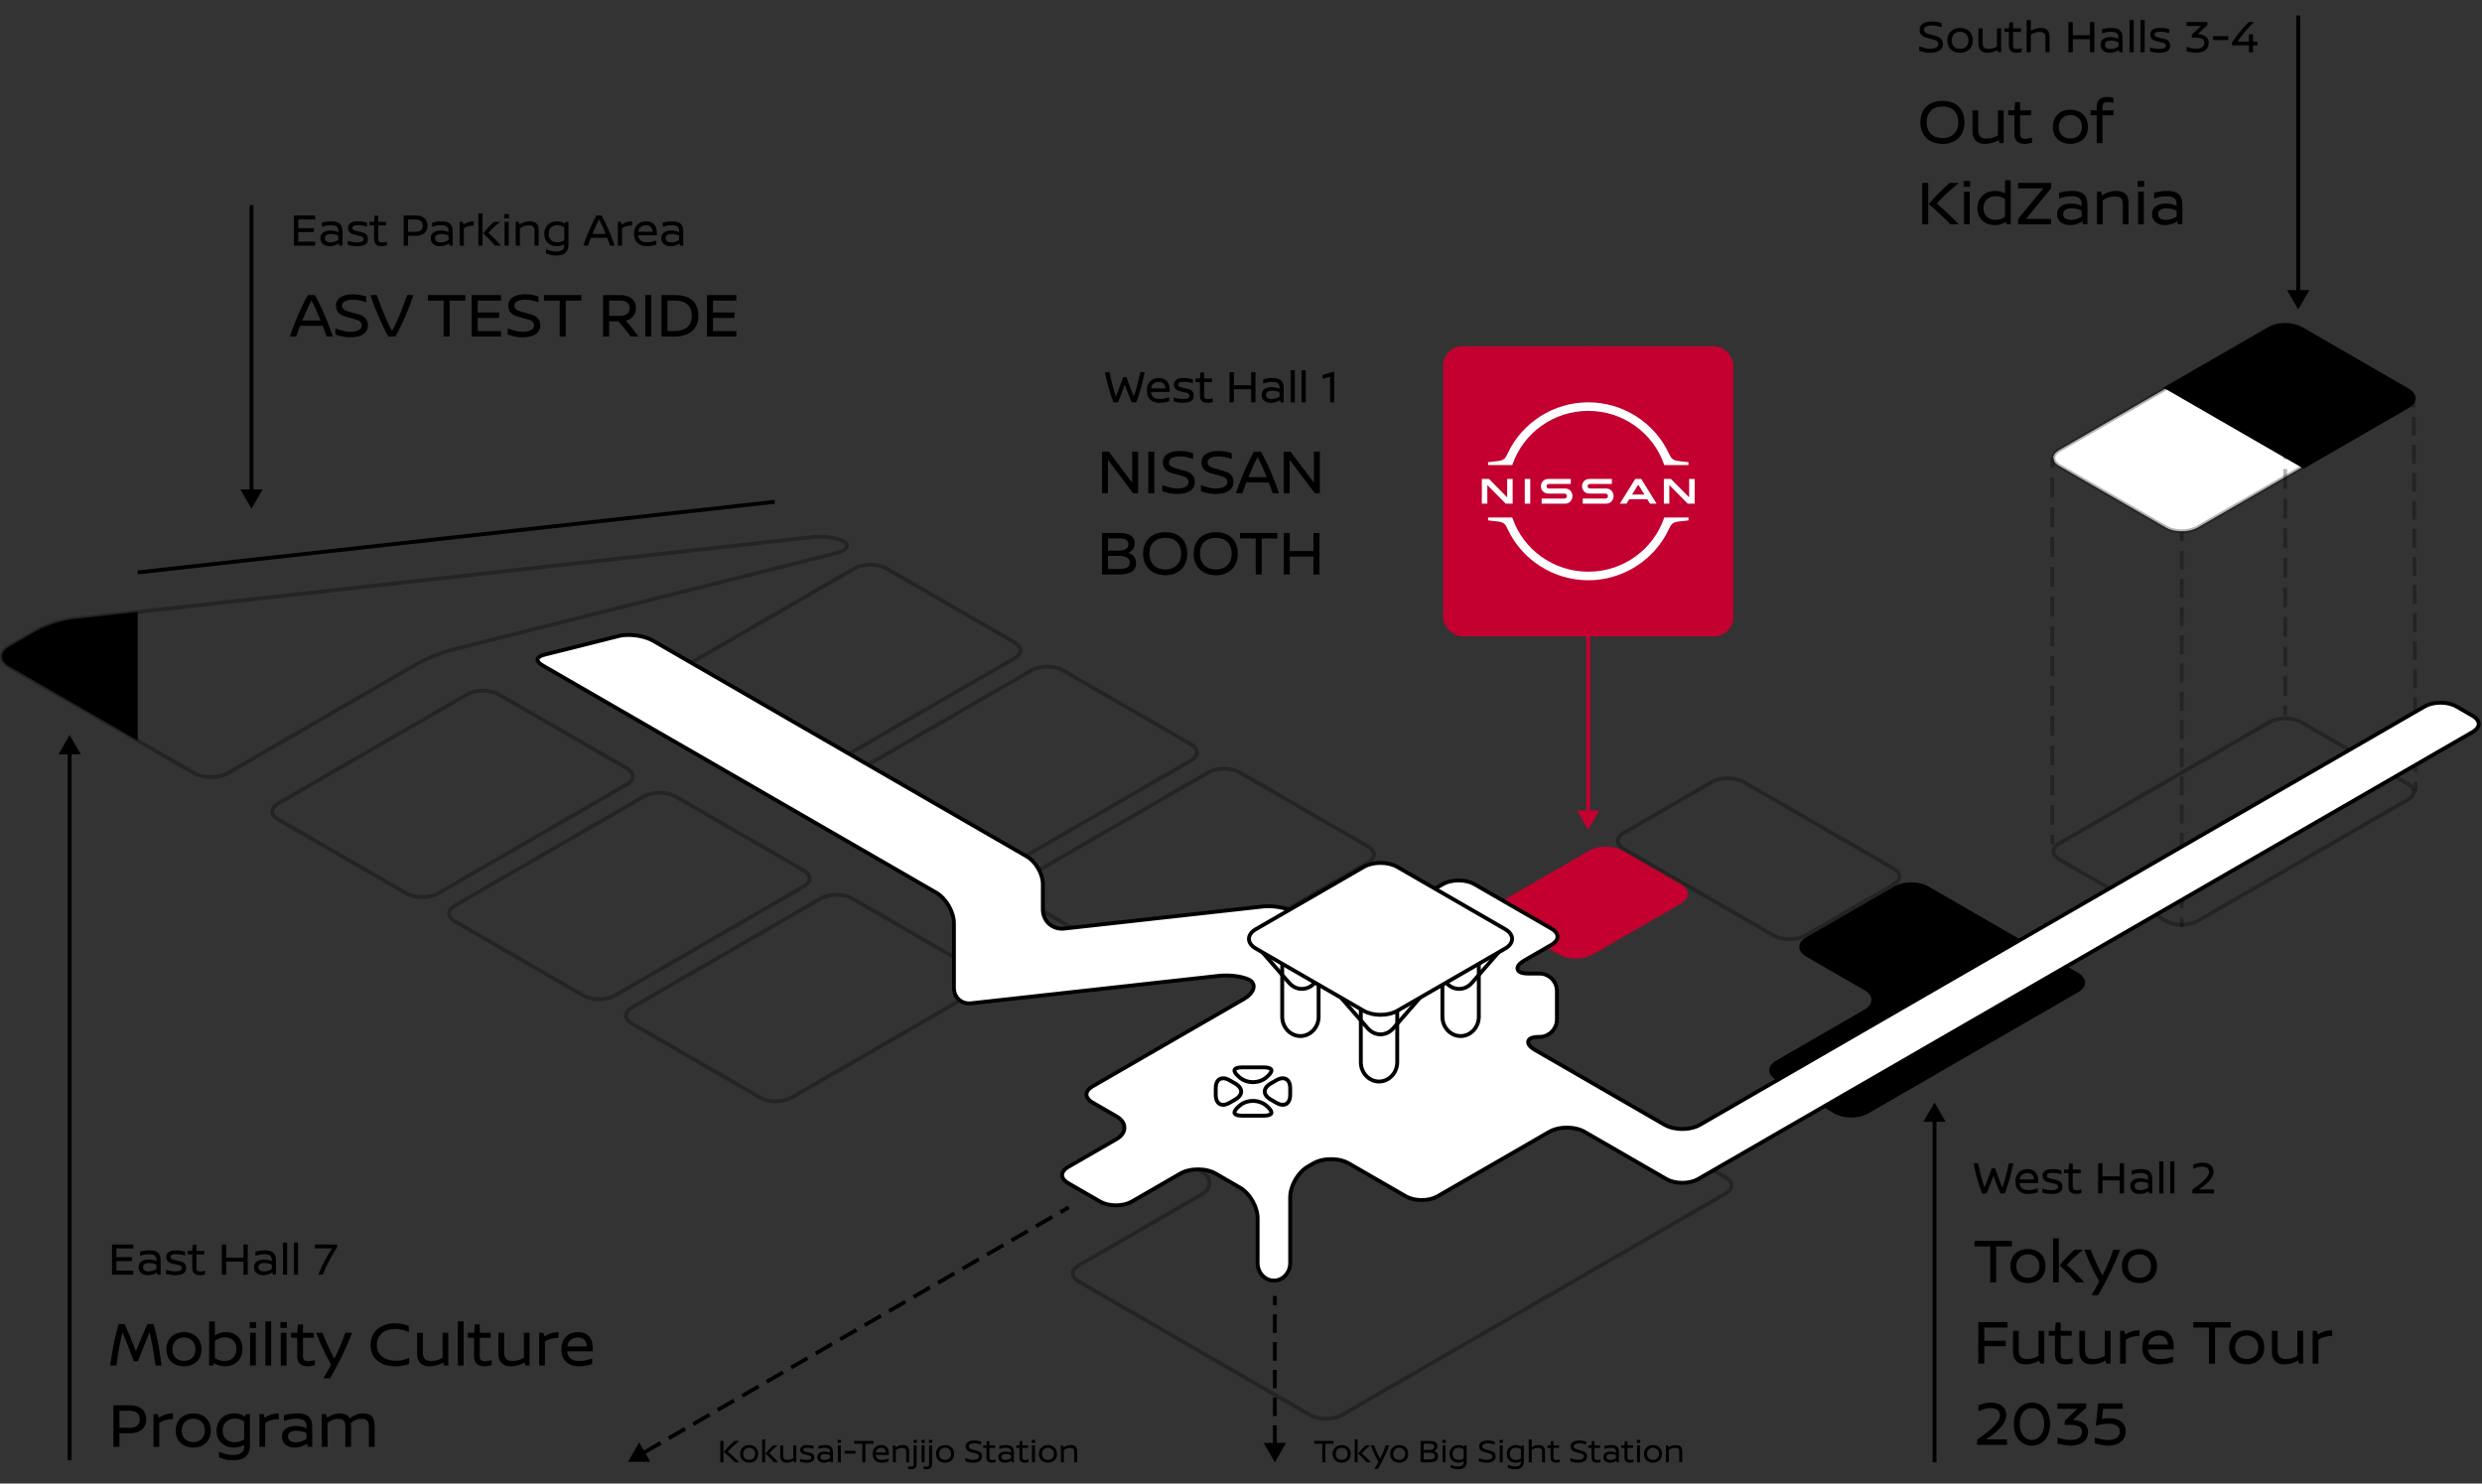 <svg width="1283" height="767" viewBox="0 0 1283 767" fill="none" xmlns="http://www.w3.org/2000/svg">
<rect x="0" y="0" width="1283" height="767" fill="#333333" stroke="none"/>
<g clip-path="url(#clip0_1627_14872)">
<g opacity="0.3">
<path d="M893.128 403.359C896.018 403.359 898.808 404.009 900.788 405.149L930.918 422.539L948.238 432.539L978.358 449.929C979.988 450.869 980.928 452.069 980.928 453.199C980.928 454.329 979.988 455.519 978.358 456.469L932.698 482.829C930.718 483.969 927.928 484.619 925.038 484.619C922.148 484.619 919.348 483.969 917.378 482.819L887.258 465.429L869.938 455.429L839.818 438.039C838.188 437.099 837.248 435.909 837.248 434.769C837.248 433.629 838.188 432.449 839.818 431.499L885.468 405.139C887.448 403.999 890.238 403.349 893.128 403.349M893.118 401.359C889.978 401.359 886.838 402.049 884.458 403.419L838.808 429.779C834.048 432.529 834.048 437.029 838.808 439.779L868.928 457.169C873.688 459.919 881.488 464.419 886.248 467.169L916.368 484.559C918.748 485.939 921.888 486.619 925.028 486.619C928.168 486.619 931.308 485.929 933.688 484.559L979.348 458.199C984.108 455.449 984.108 450.949 979.348 448.199L949.228 430.809C944.468 428.059 936.668 423.559 931.908 420.809L901.778 403.419C899.398 402.049 896.258 401.359 893.118 401.359Z" fill="black"/>
</g>
<g opacity="0.3">
<path d="M1181.26 372.4C1184.15 372.4 1186.94 373.05 1188.92 374.19L1244.11 406.05C1245.74 406.99 1246.68 408.18 1246.68 409.32C1246.68 410.46 1245.74 411.64 1244.11 412.59L1135.47 475.31C1133.49 476.45 1130.7 477.1 1127.81 477.1C1124.92 477.1 1122.13 476.45 1120.15 475.31L1064.96 443.45C1063.33 442.51 1062.39 441.32 1062.39 440.18C1062.39 439.04 1063.33 437.86 1064.96 436.91L1173.6 374.19C1175.58 373.05 1178.37 372.4 1181.26 372.4ZM1181.26 370.4C1178.12 370.4 1174.98 371.09 1172.6 372.46L1063.96 435.18C1059.2 437.93 1059.2 442.43 1063.96 445.18L1119.15 477.04C1121.53 478.42 1124.67 479.1 1127.81 479.1C1130.95 479.1 1134.09 478.41 1136.47 477.04L1245.11 414.32C1249.87 411.57 1249.87 407.07 1245.11 404.32L1189.92 372.46C1187.54 371.08 1184.4 370.4 1181.26 370.4Z" fill="black"/>
</g>
<g opacity="0.3">
<path d="M712.819 507.039V509.039C715.709 509.039 718.509 509.689 720.479 510.829L891.569 609.599C893.199 610.539 894.139 611.729 894.139 612.869C894.139 613.999 893.199 615.189 891.569 616.139L881.909 621.719L864.589 631.719L854.939 637.289L837.619 647.289L827.959 652.869L810.639 662.869L800.989 668.439L783.669 678.439L774.009 684.019L761.639 691.159L756.689 694.019L747.029 699.599L729.709 709.599L720.059 715.169L702.739 725.169L693.079 730.749C691.099 731.889 688.309 732.539 685.419 732.539C682.529 732.539 679.739 731.889 677.759 730.749L558.059 661.639C556.429 660.699 555.489 659.509 555.489 658.369C555.489 657.229 556.429 656.049 558.059 655.099L621.679 618.369C624.629 616.669 626.249 614.279 626.249 611.639C626.249 608.999 624.629 606.609 621.679 604.909L587.619 585.249C585.989 584.309 585.049 583.119 585.049 581.979C585.049 580.849 585.989 579.659 587.619 578.709L597.279 573.129L614.599 563.129L624.249 557.559L641.569 547.559L651.229 541.979L668.549 531.979L678.209 526.399L695.529 516.399L705.179 510.829C707.159 509.689 709.949 509.039 712.839 509.039V507.039M712.819 507.039C709.679 507.039 706.539 507.729 704.159 509.099L694.509 514.669C689.749 517.419 681.949 521.919 677.189 524.669L667.529 530.249C662.769 532.999 654.969 537.499 650.209 540.249L640.549 545.829C635.789 548.579 627.989 553.079 623.229 555.829L613.579 561.399C608.819 564.149 601.019 568.649 596.259 571.399L586.599 576.979C581.839 579.729 581.839 584.229 586.599 586.979L620.659 606.639C625.419 609.389 625.419 613.889 620.659 616.639L557.039 653.369C552.279 656.119 552.279 660.619 557.039 663.369L676.739 732.479C679.119 733.849 682.259 734.539 685.399 734.539C688.539 734.539 691.679 733.849 694.059 732.479L703.719 726.899C708.479 724.149 716.279 719.649 721.039 716.899L730.689 711.329C735.449 708.579 743.249 704.079 748.009 701.329L757.669 695.749C762.429 692.999 770.229 688.499 774.989 685.749L784.649 680.169C789.409 677.419 797.209 672.919 801.969 670.169L811.619 664.599C816.379 661.849 824.179 657.349 828.939 654.599L838.599 649.019C843.359 646.269 851.159 641.769 855.919 639.019L865.569 633.449C870.329 630.699 878.129 626.199 882.889 623.449L892.549 617.869C897.309 615.119 897.309 610.619 892.549 607.869L721.459 509.099C719.079 507.719 715.939 507.039 712.799 507.039H712.819Z" fill="black"/>
</g>
<path d="M1127.81 274.71C1124.7 274.71 1121.8 274.02 1119.65 272.78L1064.46 240.92C1062.48 239.78 1061.39 238.31 1061.39 236.79C1061.39 235.27 1062.48 233.8 1064.46 232.66L1173.1 169.94C1175.25 168.7 1178.15 168.01 1181.26 168.01C1184.37 168.01 1187.27 168.7 1189.42 169.94L1244.61 201.8C1246.59 202.94 1247.68 204.41 1247.68 205.93C1247.68 207.45 1246.59 208.92 1244.61 210.06L1135.97 272.78C1133.82 274.02 1130.92 274.71 1127.81 274.71Z" fill="white"/>
<path opacity="0.3" d="M1181.26 169C1184.15 169 1186.94 169.65 1188.92 170.79L1207.85 181.72L1216.51 186.72L1225.17 191.72L1244.1 202.65C1245.73 203.59 1246.67 204.78 1246.67 205.92C1246.67 207.06 1245.73 208.24 1244.1 209.19L1198.44 235.55L1189.78 240.55L1181.12 245.55L1135.46 271.91C1133.48 273.05 1130.69 273.7 1127.8 273.7C1124.91 273.7 1122.12 273.05 1120.14 271.91L1101.21 260.98L1092.55 255.98L1083.89 250.98L1064.96 240.05C1063.33 239.11 1062.39 237.92 1062.39 236.78C1062.39 235.64 1063.33 234.46 1064.96 233.51L1110.62 207.15L1117.94 202.93L1127.94 197.15L1173.6 170.79C1175.58 169.65 1178.37 169 1181.26 169ZM1181.26 167C1178.12 167 1174.98 167.69 1172.6 169.06L1126.94 195.42C1122.18 198.17 1114.38 202.67 1109.62 205.42L1063.96 231.78C1059.2 234.53 1059.2 239.03 1063.96 241.78L1082.89 252.71C1087.65 255.46 1095.45 259.96 1100.21 262.71L1119.14 273.64C1121.52 275.02 1124.66 275.7 1127.8 275.7C1130.94 275.7 1134.08 275.01 1136.46 273.64L1182.12 247.28C1186.88 244.53 1194.68 240.03 1199.44 237.28L1245.1 210.92C1249.86 208.17 1249.86 203.67 1245.1 200.92L1226.17 189.99C1221.41 187.24 1213.61 182.74 1208.85 179.99L1189.92 169.06C1187.54 167.69 1184.4 167 1181.26 167Z" fill="black"/>
<path d="M1190.79 242.29L1245.11 210.93C1249.87 208.18 1249.87 203.68 1245.11 200.93L1226.18 190L1208.86 180L1189.93 169.07C1185.17 166.32 1177.37 166.32 1172.61 169.07L1118.29 200.43L1190.8 242.29H1190.79Z" fill="black"/>
<g opacity="0.3">
<path d="M1060.89 236.789V241.789" stroke="black" stroke-width="2" stroke-miterlimit="10"/>
<path d="M1060.89 246.92V428.98" stroke="black" stroke-width="2" stroke-miterlimit="10" stroke-dasharray="10.26 5.13"/>
<path d="M1060.89 431.549V436.549" stroke="black" stroke-width="2" stroke-miterlimit="10"/>
</g>
<g opacity="0.3">
<path d="M1127.81 274.84V279.84" stroke="black" stroke-width="2" stroke-miterlimit="10"/>
<path d="M1127.81 284.699V471.909" stroke="black" stroke-width="2" stroke-miterlimit="10" stroke-dasharray="9.73 4.86"/>
<path d="M1127.81 474.34V479.34" stroke="black" stroke-width="2" stroke-miterlimit="10"/>
</g>
<g opacity="0.3">
<path d="M1247.65 205.641L1247.67 210.641" stroke="black" stroke-width="2" stroke-miterlimit="10"/>
<path d="M1247.7 215.471L1248.64 401.661" stroke="black" stroke-width="2" stroke-miterlimit="10" stroke-dasharray="9.67 4.84"/>
<path d="M1248.65 404.08L1248.68 409.08" stroke="black" stroke-width="2" stroke-miterlimit="10"/>
</g>
<g opacity="0.3">
<path d="M1181.26 171.189V176.189" stroke="black" stroke-width="2" stroke-miterlimit="10"/>
<path d="M1181.26 181.289V362.309" stroke="black" stroke-width="2" stroke-miterlimit="10" stroke-dasharray="10.2 5.1"/>
<path d="M1181.26 364.859V369.859" stroke="black" stroke-width="2" stroke-miterlimit="10"/>
</g>
<path d="M1074.24 502.981C1079 505.731 1079 510.231 1074.24 512.981L965.6 575.711C960.84 578.461 953.04 578.461 948.28 575.711L918.16 558.321C913.4 555.571 913.4 551.071 918.16 548.321L963.81 521.961C968.57 519.211 968.57 514.711 963.81 511.961L933.69 494.571C928.93 491.821 928.93 487.321 933.69 484.571L979.35 458.211C984.11 455.461 991.91 455.461 996.67 458.211L1074.24 502.991V502.981Z" fill="black"/>
<path d="M868.932 457.169C873.692 459.919 873.692 464.419 868.932 467.169L823.272 493.529C818.512 496.279 810.712 496.279 805.952 493.529L775.832 476.139C771.072 473.389 771.072 468.889 775.832 466.139L821.492 439.779C826.252 437.029 834.052 437.029 838.812 439.779L868.932 457.169Z" fill="#C3002F"/>
<g opacity="0.3">
<path d="M432.409 463.609C435.299 463.609 438.089 464.259 440.069 465.399L506.349 503.669C507.979 504.609 508.919 505.799 508.919 506.939C508.919 508.079 507.979 509.259 506.349 510.209L408.709 566.579C406.729 567.719 403.939 568.369 401.049 568.369C398.159 568.369 395.369 567.719 393.389 566.579L327.109 528.309C325.479 527.369 324.539 526.179 324.539 525.039C324.539 523.899 325.479 522.719 327.109 521.769L424.749 465.399C426.729 464.259 429.519 463.609 432.409 463.609ZM432.409 461.609C429.269 461.609 426.129 462.299 423.749 463.669L326.109 520.039C321.349 522.789 321.349 527.289 326.109 530.039L392.389 568.309C394.769 569.689 397.909 570.369 401.049 570.369C404.189 570.369 407.329 569.679 409.709 568.309L507.349 511.939C512.109 509.189 512.109 504.689 507.349 501.939L441.069 463.669C438.689 462.289 435.549 461.609 432.409 461.609Z" fill="black"/>
</g>
<g opacity="0.3">
<path d="M341.011 410.84C343.901 410.84 346.691 411.49 348.671 412.63L414.951 450.9C416.581 451.84 417.521 453.03 417.521 454.17C417.521 455.31 416.581 456.49 414.951 457.44L317.311 513.81C315.331 514.95 312.541 515.6 309.651 515.6C306.761 515.6 303.971 514.95 301.991 513.81L235.711 475.54C234.081 474.6 233.141 473.41 233.141 472.27C233.141 471.13 234.081 469.95 235.711 469L333.351 412.63C335.331 411.49 338.121 410.84 341.011 410.84ZM341.011 408.84C337.871 408.84 334.731 409.53 332.351 410.9L234.711 467.27C229.951 470.02 229.951 474.52 234.711 477.27L300.991 515.54C303.371 516.92 306.511 517.6 309.651 517.6C312.791 517.6 315.931 516.91 318.311 515.54L415.951 459.17C420.711 456.42 420.711 451.92 415.951 449.17L349.671 410.9C347.291 409.52 344.151 408.84 341.011 408.84Z" fill="black"/>
</g>
<g opacity="0.3">
<path d="M249.62 358.07C252.51 358.07 255.3 358.72 257.28 359.86L323.56 398.13C325.19 399.07 326.13 400.26 326.13 401.4C326.13 402.54 325.19 403.72 323.56 404.67L225.92 461.04C223.94 462.18 221.15 462.83 218.26 462.83C215.37 462.83 212.58 462.18 210.6 461.04L144.32 422.77C142.69 421.83 141.75 420.64 141.75 419.5C141.75 418.36 142.69 417.18 144.32 416.23L241.96 359.86C243.94 358.72 246.73 358.07 249.62 358.07ZM249.62 356.07C246.48 356.07 243.34 356.76 240.96 358.13L143.32 414.5C138.56 417.25 138.56 421.75 143.32 424.5L209.6 462.77C211.98 464.15 215.12 464.83 218.26 464.83C221.4 464.83 224.54 464.14 226.92 462.77L324.56 406.4C329.32 403.65 329.32 399.15 324.56 396.4L258.28 358.13C255.9 356.75 252.76 356.07 249.62 356.07Z" fill="black"/>
</g>
<g opacity="0.3">
<path d="M632.71 398.449C635.6 398.449 638.39 399.099 640.37 400.239L706.65 438.509C708.28 439.449 709.22 440.639 709.22 441.779C709.22 442.919 708.28 444.099 706.65 445.049L609.01 501.419C607.03 502.559 604.24 503.209 601.35 503.209C598.46 503.209 595.67 502.559 593.69 501.419L527.41 463.149C525.78 462.209 524.84 461.019 524.84 459.879C524.84 458.749 525.78 457.559 527.41 456.609L625.05 400.239C627.03 399.099 629.82 398.449 632.71 398.449ZM632.71 396.449C629.57 396.449 626.43 397.139 624.05 398.509L526.41 454.879C521.65 457.629 521.65 462.129 526.41 464.879L592.69 503.149C595.07 504.529 598.21 505.209 601.35 505.209C604.49 505.209 607.63 504.519 610.01 503.149L707.65 446.779C712.41 444.029 712.41 439.529 707.65 436.779L641.37 398.509C638.99 397.129 635.85 396.449 632.71 396.449Z" fill="black"/>
</g>
<g opacity="0.3">
<path d="M541.311 345.68C544.201 345.68 546.991 346.33 548.971 347.47L615.251 385.74C616.881 386.68 617.821 387.87 617.821 389.01C617.821 390.15 616.881 391.33 615.251 392.28L517.611 448.65C515.631 449.79 512.841 450.44 509.951 450.44C507.061 450.44 504.271 449.79 502.291 448.65L436.011 410.38C434.381 409.44 433.441 408.25 433.441 407.11C433.441 405.98 434.381 404.79 436.011 403.84L533.651 347.47C535.631 346.33 538.421 345.68 541.311 345.68ZM541.311 343.68C538.171 343.68 535.031 344.37 532.651 345.74L435.011 402.11C430.251 404.86 430.251 409.36 435.011 412.11L501.291 450.38C503.671 451.76 506.811 452.44 509.951 452.44C513.091 452.44 516.231 451.75 518.611 450.38L616.251 394.01C621.011 391.26 621.011 386.76 616.251 384.01L549.971 345.74C547.591 344.36 544.451 343.68 541.311 343.68Z" fill="black"/>
</g>
<g opacity="0.3">
<path d="M449.921 292.91C452.811 292.91 455.601 293.56 457.581 294.7L523.861 332.97C525.491 333.91 526.431 335.1 526.431 336.24C526.431 337.38 525.491 338.56 523.861 339.51L426.221 395.88C424.241 397.02 421.451 397.67 418.561 397.67C415.671 397.67 412.881 397.02 410.901 395.88L344.621 357.61C342.991 356.67 342.051 355.48 342.051 354.34C342.051 353.21 342.991 352.02 344.621 351.07L442.261 294.7C444.241 293.56 447.031 292.91 449.921 292.91ZM449.921 290.91C446.781 290.91 443.641 291.6 441.261 292.97L343.621 349.34C338.861 352.09 338.861 356.59 343.621 359.34L409.901 397.61C412.281 398.99 415.421 399.67 418.561 399.67C421.701 399.67 424.841 398.98 427.221 397.61L524.861 341.24C529.621 338.49 529.621 333.99 524.861 331.24L458.581 292.97C456.201 291.59 453.061 290.91 449.921 290.91Z" fill="black"/>
</g>
<path d="M71.172 295.949L400.482 259.439" stroke="black" stroke-width="2" stroke-miterlimit="10"/>
<path opacity="0.3" d="M436.14 280.021C439.43 281.921 437.76 284.571 432.43 285.921L291.7 321.331C286.37 322.671 277.64 324.871 272.3 326.211L233.73 335.921C228.4 337.261 220.14 340.611 215.37 343.361L117.73 399.731C112.97 402.481 105.17 402.481 100.41 399.731L79.84 387.861C75.08 385.111 67.28 380.611 62.52 377.861L4.57 344.411C-0.19 341.661 -0.19 337.161 4.57 334.411L18.74 326.231C23.5 323.481 31.87 320.731 37.34 320.131L61.23 317.481C66.7 316.871 75.64 315.881 81.11 315.271L157.51 306.801C162.98 306.191 171.92 305.201 177.39 304.601L227.33 299.061C232.8 298.451 241.74 297.461 247.21 296.861L420.21 277.671C425.68 277.061 432.84 278.121 436.13 280.021H436.14Z" stroke="black" stroke-width="2" stroke-miterlimit="10"/>
<path d="M61.23 317.469L37.34 320.119C31.87 320.729 23.5 323.469 18.74 326.219L4.57 334.399C-0.19 337.149 -0.19 341.649 4.57 344.399L62.51 377.849C64.89 379.229 68.03 381.039 71.17 382.849V316.359C67.57 316.759 63.96 317.159 61.23 317.459V317.469Z" fill="black"/>
<path d="M658.521 662.08C653.881 662.08 650.101 658.04 650.101 653.08V629.859C650.101 624.03 645.991 616.91 640.941 613.99L628.441 606.77C625.991 605.35 622.731 604.57 619.281 604.57C615.831 604.57 612.571 605.35 610.121 606.77L585.051 621.25C582.901 622.49 580.001 623.18 576.891 623.18C573.781 623.18 570.891 622.5 568.731 621.25L552.101 611.65C550.121 610.51 549.031 609.04 549.031 607.52C549.031 606 550.121 604.53 552.101 603.39L577.171 588.92C579.801 587.4 581.241 585.32 581.241 583.05C581.241 580.78 579.791 578.7 577.171 577.18L564.691 569.97C562.711 568.83 561.621 567.36 561.621 565.84C561.621 564.32 562.711 562.85 564.691 561.71L642.801 516.61C646.101 514.71 648.061 512.25 648.061 510.03C648.061 508.66 647.321 507.49 645.991 506.71C643.531 505.29 638.561 504.33 633.631 504.33C632.351 504.33 631.121 504.39 629.971 504.52L530.021 515.61L501.941 518.72C501.611 518.76 501.281 518.77 500.961 518.77C498.821 518.77 496.841 517.97 495.381 516.51C493.911 515.04 493.111 513.01 493.111 510.81V477.36C493.111 471.53 489.001 464.41 483.951 461.49L280.631 344.1C278.761 343.02 277.721 341.81 277.851 340.86C277.981 339.91 279.311 339.03 281.411 338.5L319.981 328.8C321.381 328.45 323.011 328.27 324.831 328.27C329.441 328.27 334.451 329.44 337.601 331.26L530.911 442.86C535.331 445.41 539.071 451.89 539.071 456.99V470.17C539.071 475.75 543.401 480.13 548.921 480.13C549.311 480.13 549.711 480.11 550.121 480.06L653.361 468.61C654.041 468.53 654.791 468.5 655.581 468.5C660.821 468.5 667.451 470.14 671.341 472.39L686.191 480.98C688.641 482.4 691.901 483.18 695.361 483.18C698.821 483.18 702.061 482.4 704.511 480.98L745.821 457.12C747.971 455.87 750.871 455.19 753.981 455.19C757.091 455.19 759.981 455.87 762.141 457.12L802.061 480.16C804.041 481.3 805.131 482.77 805.131 484.29C805.131 485.81 804.041 487.28 802.061 488.42L788.141 496.46C785.331 498.08 784.101 499.65 784.501 501.12C784.891 502.59 786.741 503.33 789.981 503.33H795.811C800.771 503.33 804.811 507.37 804.811 512.33V527.08C804.811 532.04 800.771 536.08 795.811 536.08H795.511C792.261 536.08 790.421 536.82 790.031 538.29C789.641 539.76 790.861 541.32 793.671 542.95L860.471 581.51C862.921 582.93 866.181 583.71 869.631 583.71C873.081 583.71 876.341 582.93 878.791 581.51L1253.4 365.23C1255.56 363.99 1258.45 363.3 1261.56 363.3C1264.67 363.3 1267.56 363.98 1269.72 365.23L1278.24 370.14C1280.22 371.28 1281.31 372.75 1281.31 374.27C1281.31 375.79 1280.22 377.26 1278.24 378.4L877.791 609.609C875.641 610.849 872.741 611.54 869.631 611.54C866.521 611.54 863.621 610.859 861.471 609.609L819.151 585.18C816.701 583.76 813.441 582.98 809.991 582.98C806.541 582.98 803.281 583.76 800.831 585.18L743.071 618.52C740.921 619.76 738.021 620.45 734.911 620.45C731.801 620.45 728.901 619.77 726.751 618.52L697.231 601.48C694.781 600.06 691.521 599.28 688.071 599.28C684.621 599.28 681.361 600.06 678.911 601.48L676.091 603.109C671.041 606.03 666.931 613.14 666.931 618.98V653.07C666.931 658.03 663.151 662.07 658.511 662.07L658.521 662.08Z" fill="white"/>
<path d="M324.84 329.279C329.29 329.279 334.1 330.399 337.1 332.129L482.45 416.039L499.77 426.039L530.41 443.729C534.56 446.129 538.07 452.199 538.07 456.999V470.179C538.07 476.329 542.84 481.139 548.92 481.139C549.35 481.139 549.79 481.119 550.23 481.069L578.96 477.879L598.84 475.669L653.47 469.609C654.11 469.539 654.82 469.499 655.58 469.499C660.66 469.499 667.08 471.079 670.84 473.249L685.69 481.839C688.29 483.349 691.73 484.179 695.35 484.179C698.97 484.179 702.4 483.349 705 481.849L705.91 481.319L723.23 471.319L746.31 457.989C748.29 456.849 751.08 456.189 753.97 456.189C756.86 456.189 759.65 456.839 761.63 457.979L801.55 481.019C803.18 481.959 804.12 483.149 804.12 484.289C804.12 485.419 803.18 486.609 801.55 487.559L787.63 495.599C784.38 497.479 782.99 499.419 783.52 501.379C784.04 503.339 786.22 504.329 789.97 504.329H795.8C800.21 504.329 803.8 507.919 803.8 512.329V527.079C803.8 531.489 800.21 535.079 795.8 535.079H795.5C791.74 535.079 789.57 536.069 789.05 538.029C788.53 539.989 789.91 541.929 793.16 543.809L826.16 562.859L843.48 572.859L859.96 582.369C862.56 583.869 865.99 584.699 869.62 584.699C873.25 584.699 876.68 583.869 879.28 582.369L1253.89 366.089C1255.87 364.949 1258.66 364.289 1261.55 364.289C1264.44 364.289 1267.23 364.939 1269.21 366.079L1277.73 370.989C1279.36 371.929 1280.3 373.119 1280.3 374.259C1280.3 375.389 1279.36 376.579 1277.73 377.529L877.28 608.739C875.3 609.879 872.51 610.529 869.62 610.529C866.73 610.529 863.94 609.879 861.96 608.739L819.64 584.309C817.04 582.809 813.61 581.979 809.98 581.979C806.35 581.979 802.92 582.809 800.32 584.309L742.56 617.649C740.58 618.789 737.79 619.439 734.9 619.439C732.01 619.439 729.21 618.789 727.24 617.649L697.72 600.609C695.12 599.109 691.69 598.279 688.06 598.279C684.43 598.279 681 599.109 678.4 600.609L675.58 602.239C670.16 605.369 665.92 612.719 665.92 618.969V653.059C665.92 657.469 662.59 661.059 658.51 661.059C654.43 661.059 651.09 657.469 651.09 653.059V629.839C651.09 623.579 646.85 616.239 641.43 613.109L628.93 605.889C626.33 604.389 622.9 603.559 619.27 603.559C615.64 603.559 612.21 604.389 609.61 605.889L584.54 620.369C582.56 621.509 579.77 622.169 576.88 622.169C573.99 622.169 571.2 621.519 569.22 620.379L552.59 610.779C550.96 609.839 550.02 608.649 550.02 607.509C550.02 606.379 550.96 605.189 552.59 604.239L577.66 589.769C580.61 588.069 582.23 585.679 582.23 583.039C582.23 580.399 580.61 578.009 577.66 576.309L565.18 569.099C563.55 568.159 562.61 566.959 562.61 565.829C562.61 564.699 563.55 563.509 565.18 562.559L643.29 517.459C646.95 515.349 649.05 512.629 649.05 510.019C649.05 508.279 648.14 506.799 646.48 505.839C643.84 504.309 638.79 503.329 633.63 503.329C632.31 503.329 631.04 503.399 629.85 503.529L549.78 512.409L529.9 514.609L501.82 517.719C501.53 517.749 501.24 517.769 500.95 517.769C497.04 517.769 494.1 514.779 494.1 510.809V477.359C494.1 471.109 489.86 463.759 484.44 460.629L281.12 343.239C279.3 342.189 278.79 341.279 278.83 340.999C278.87 340.719 279.61 339.979 281.64 339.469L320.21 329.769C321.51 329.439 323.1 329.269 324.82 329.269M324.84 327.279C323 327.279 321.26 327.459 319.75 327.839L281.18 337.539C275.85 338.879 275.38 342.229 280.14 344.979L483.46 462.369C488.22 465.119 492.12 471.869 492.12 477.369V510.819C492.12 515.949 496.01 519.779 500.97 519.779C501.33 519.779 501.69 519.759 502.06 519.719L530.14 516.609C535.61 515.999 544.55 515.009 550.02 514.409L630.09 505.529C631.23 505.399 632.43 505.339 633.64 505.339C638.27 505.339 643.11 506.209 645.49 507.579C648.5 509.319 647.06 512.989 642.3 515.739L564.19 560.839C559.43 563.589 559.43 568.089 564.19 570.839L576.67 578.049C581.43 580.799 581.43 585.299 576.67 588.049L551.6 602.519C546.84 605.269 546.84 609.769 551.6 612.519L568.23 622.119C570.61 623.489 573.75 624.179 576.89 624.179C580.03 624.179 583.17 623.489 585.55 622.119L610.62 607.639C613 606.259 616.14 605.579 619.28 605.579C622.42 605.579 625.56 606.269 627.94 607.639L640.44 614.859C645.2 617.609 649.1 624.359 649.1 629.859V653.079C649.1 658.579 653.34 663.079 658.52 663.079C663.7 663.079 667.93 658.579 667.93 653.079V618.989C667.93 613.489 671.83 606.739 676.59 603.989L679.41 602.359C681.79 600.979 684.93 600.299 688.07 600.299C691.21 600.299 694.35 600.989 696.73 602.359L726.25 619.399C728.63 620.779 731.77 621.459 734.91 621.459C738.05 621.459 741.19 620.769 743.57 619.399L801.33 586.059C803.71 584.689 806.85 583.999 809.99 583.999C813.13 583.999 816.27 584.689 818.65 586.059L860.97 610.489C863.35 611.859 866.49 612.549 869.63 612.549C872.77 612.549 875.91 611.859 878.29 610.489L1278.74 379.279C1283.5 376.529 1283.5 372.029 1278.74 369.279L1270.22 364.369C1267.84 362.999 1264.7 362.309 1261.56 362.309C1258.42 362.309 1255.28 362.999 1252.9 364.369L878.29 580.649C875.91 582.029 872.77 582.709 869.63 582.709C866.49 582.709 863.35 582.019 860.97 580.649L844.49 571.139C839.73 568.389 831.93 563.889 827.17 561.139L794.17 542.089C789.41 539.339 790.01 537.089 795.51 537.089H795.81C801.31 537.089 805.81 532.589 805.81 527.089V512.339C805.81 506.839 801.31 502.339 795.81 502.339H789.98C784.48 502.339 783.88 500.089 788.64 497.339L802.56 489.299C807.32 486.549 807.32 482.049 802.56 479.299L762.64 456.259C760.26 454.889 757.12 454.199 753.98 454.199C750.84 454.199 747.7 454.889 745.32 456.259L722.24 469.589C717.48 472.339 709.68 476.839 704.92 479.589L704.01 480.119C701.63 481.489 698.49 482.179 695.36 482.179C692.23 482.179 689.08 481.489 686.7 480.109L671.85 471.519C667.72 469.129 660.89 467.499 655.58 467.499C654.76 467.499 653.98 467.539 653.25 467.619L598.62 473.679C593.15 474.289 584.21 475.279 578.74 475.889L550.01 479.079C549.64 479.119 549.28 479.139 548.92 479.139C543.96 479.139 540.07 475.309 540.07 470.179V456.999C540.07 451.499 536.17 444.749 531.41 441.999L500.77 424.309C496.01 421.559 488.21 417.059 483.45 414.309L338.1 330.399C334.69 328.429 329.48 327.279 324.84 327.279Z" fill="black"/>
<path d="M722.261 522.61V549.15C722.261 554.65 718.021 559.15 712.851 559.15C707.681 559.15 703.441 554.65 703.441 549.15V521.73" stroke="black" stroke-width="2" stroke-miterlimit="10"/>
<path d="M734.009 515.83L720.189 531.66C716.569 535.8 710.649 535.8 707.039 531.66L693.219 515.83" stroke="black" stroke-width="2" stroke-miterlimit="10"/>
<path d="M681.621 499.11V525.65C681.621 531.15 677.381 535.65 672.211 535.65C667.041 535.65 662.801 531.15 662.801 525.65V498.23" fill="white"/>
<path d="M681.621 499.11V525.65C681.621 531.15 677.381 535.65 672.211 535.65C667.041 535.65 662.801 531.15 662.801 525.65V498.23" stroke="black" stroke-width="2" stroke-miterlimit="10"/>
<path d="M693.368 492.33L679.548 508.16C675.928 512.3 670.008 512.3 666.398 508.16L652.578 492.33" stroke="black" stroke-width="2" stroke-miterlimit="10"/>
<path d="M745.609 499.11V525.65C745.609 531.15 749.849 535.65 755.019 535.65C760.189 535.65 764.429 531.15 764.429 525.65V498.23" stroke="black" stroke-width="2" stroke-miterlimit="10"/>
<path d="M733.859 492.33L747.679 508.16C751.299 512.3 757.219 512.3 760.829 508.16L774.649 492.33" stroke="black" stroke-width="2" stroke-miterlimit="10"/>
<path d="M649.179 490.399C644.419 487.649 644.419 483.149 649.179 480.399L704.959 448.199C709.719 445.449 717.519 445.449 722.279 448.199L778.059 480.399C782.819 483.149 782.819 487.649 778.059 490.399L722.279 522.599C717.519 525.349 709.719 525.349 704.959 522.599L649.179 490.399Z" fill="white"/>
<path d="M649.179 490.399C644.419 487.649 644.419 483.149 649.179 480.399L704.959 448.199C709.719 445.449 717.519 445.449 722.279 448.199L778.059 480.399C782.819 483.149 782.819 487.649 778.059 490.399L722.279 522.599C717.519 525.349 709.719 525.349 704.959 522.599L649.179 490.399Z" stroke="black" stroke-width="2" stroke-miterlimit="10"/>
<path d="M653.268 552.82C655.388 552.82 656.158 553.33 656.228 553.42C656.248 553.58 655.998 554.47 654.398 555.85L653.928 556.26C652.278 557.69 650.058 558.47 647.678 558.47C645.298 558.47 643.078 557.68 641.428 556.26L640.958 555.85C639.358 554.46 639.108 553.58 639.108 553.46C639.198 553.32 639.968 552.82 642.088 552.82H653.268ZM653.268 550.82H642.088C636.588 550.82 635.488 553.77 639.648 557.37L640.118 557.78C642.198 559.58 644.938 560.48 647.678 560.48C650.418 560.48 653.158 559.58 655.238 557.78L655.708 557.37C659.868 553.77 658.768 550.82 653.268 550.82Z" fill="black"/>
<path d="M647.678 570.17C650.058 570.17 652.278 570.96 653.928 572.38L654.398 572.79C655.998 574.18 656.248 575.06 656.248 575.18C656.158 575.32 655.388 575.82 653.268 575.82H642.088C639.968 575.82 639.198 575.31 639.128 575.22C639.108 575.06 639.358 574.17 640.958 572.79L641.428 572.38C643.078 570.95 645.298 570.17 647.678 570.17ZM647.678 568.17C644.938 568.17 642.198 569.07 640.118 570.87L639.648 571.28C635.488 574.88 636.588 577.83 642.088 577.83H653.268C658.768 577.83 659.868 574.88 655.708 571.28L655.238 570.87C653.158 569.07 650.418 568.17 647.678 568.17Z" fill="black"/>
<path d="M663.119 558.461C665.659 558.461 665.929 561.381 665.929 562.631V566.011C665.929 567.261 665.659 570.181 663.119 570.181C662.279 570.181 661.3 569.871 660.27 569.271L657.34 567.581C655.71 566.641 654.77 565.451 654.77 564.311C654.77 563.171 655.71 561.991 657.34 561.041L660.27 559.351C661.3 558.761 662.279 558.441 663.119 558.441M663.119 556.461C661.959 556.461 660.65 556.841 659.27 557.631L656.34 559.321C651.58 562.071 651.58 566.571 656.34 569.321L659.27 571.011C660.65 571.811 661.959 572.181 663.119 572.181C665.969 572.181 667.929 569.911 667.929 566.011V562.631C667.929 558.721 665.959 556.461 663.119 556.461Z" fill="black"/>
<path d="M632.24 558.461C633.08 558.461 634.06 558.771 635.09 559.371L638.02 561.061C639.65 562.001 640.59 563.191 640.59 564.331C640.59 565.471 639.65 566.651 638.02 567.601L635.09 569.291C634.06 569.881 633.08 570.201 632.24 570.201C629.7 570.201 629.43 567.281 629.43 566.031V562.651C629.43 561.401 629.7 558.481 632.24 558.481M632.24 556.461C629.39 556.461 627.43 558.731 627.43 562.631V566.011C627.43 569.921 629.4 572.181 632.24 572.181C633.4 572.181 634.71 571.801 636.09 571.011L639.02 569.321C643.78 566.571 643.78 562.071 639.02 559.321L636.09 557.631C634.71 556.831 633.4 556.461 632.24 556.461Z" fill="black"/>
<path d="M588.318 255H585.711L572.709 237.708V255H569.64V233.55H573.204L585.249 249.588V233.55H588.318V255ZM596.686 255H593.584V233.55H596.686V255ZM609.883 233.154C612.556 233.154 614.701 233.616 616.714 234.276V237.246C613.942 236.388 612.094 235.959 609.883 235.959C607.078 235.959 604.24 236.652 604.24 239.028C604.24 240.612 605.593 241.503 607.375 241.998L612.82 243.549C615.46 244.275 617.638 245.892 617.638 249.159C617.638 253.152 614.305 255.396 608.53 255.396C605.725 255.396 603.283 254.868 600.808 253.944V250.809C603.316 251.634 605.692 252.558 608.53 252.558C612.127 252.558 614.437 251.271 614.437 249.258C614.437 247.509 613.084 246.618 611.236 246.123L606.187 244.737C603.448 244.011 601.105 242.46 601.105 239.028C601.105 234.837 605.098 233.154 609.883 233.154ZM629.864 233.154C632.537 233.154 634.682 233.616 636.695 234.276V237.246C633.923 236.388 632.075 235.959 629.864 235.959C627.059 235.959 624.221 236.652 624.221 239.028C624.221 240.612 625.574 241.503 627.356 241.998L632.801 243.549C635.441 244.275 637.619 245.892 637.619 249.159C637.619 253.152 634.286 255.396 628.511 255.396C625.706 255.396 623.264 254.868 620.789 253.944V250.809C623.297 251.634 625.673 252.558 628.511 252.558C632.108 252.558 634.418 251.271 634.418 249.258C634.418 247.509 633.065 246.618 631.217 246.123L626.168 244.737C623.429 244.011 621.086 242.46 621.086 239.028C621.086 234.837 625.079 233.154 629.864 233.154ZM661.103 255H657.869C657.341 253.416 656.681 251.502 655.889 249.456H644.207C643.349 251.634 642.656 253.581 642.227 255H638.894C642.128 245.199 646.748 235.86 648.167 233.55H651.83C652.721 234.969 657.308 243.549 661.103 255ZM645.329 246.684H654.8C653.282 242.889 651.533 238.995 650.048 236.355C648.695 238.896 646.88 242.889 645.329 246.684ZM682.258 255H679.651L666.649 237.708V255H663.58V233.55H667.144L679.189 249.588V233.55H682.258V255ZM569.64 275.55H578.913C582.774 275.55 586.536 276.804 586.536 280.83C586.536 283.338 585.216 284.955 583.269 285.78V285.813C585.282 286.473 587.262 288.024 587.262 291.225C587.262 295.779 583.236 297 578.121 297H569.64V275.55ZM572.742 278.388V284.658H578.22C581.388 284.658 583.302 283.668 583.302 281.358C583.302 278.619 580.497 278.388 578.22 278.388H572.742ZM572.742 287.397V294.162H577.956C581.322 294.162 584.028 293.667 584.028 290.862C584.028 288.387 581.751 287.397 578.088 287.397H572.742ZM602.436 275.154C609.663 275.154 613.722 279.609 613.722 286.242C613.722 293.073 609.168 297.396 602.469 297.396C595.341 297.396 590.886 292.974 590.886 286.242C590.886 279.477 595.341 275.154 602.436 275.154ZM602.436 278.058C597.585 278.058 594.153 280.731 594.153 286.242C594.153 291.423 597.552 294.426 602.469 294.426C607.122 294.426 610.521 291.423 610.521 286.242C610.521 280.83 607.188 278.058 602.436 278.058ZM628.572 275.154C635.799 275.154 639.858 279.609 639.858 286.242C639.858 293.073 635.304 297.396 628.605 297.396C621.477 297.396 617.022 292.974 617.022 286.242C617.022 279.477 621.477 275.154 628.572 275.154ZM628.572 278.058C623.721 278.058 620.289 280.731 620.289 286.242C620.289 291.423 623.688 294.426 628.605 294.426C633.258 294.426 636.657 291.423 636.657 286.242C636.657 280.83 633.324 278.058 628.572 278.058ZM660.313 278.388H652.195V297H649.093V278.388H640.975V275.55H660.313V278.388ZM682.06 297H678.958V287.727H666.715V297H663.613V275.55H666.715V284.889H678.958V275.55H682.06V297Z" fill="black"/>
<path d="M589.432 192.4H591.76C590.08 200.416 588.328 205.288 587.368 208H584.992C583.408 204.28 582.208 200.992 581.416 198.832C580.672 200.992 579.496 204.352 577.888 208H575.56C574.576 205.288 572.728 200.44 571.192 192.4H573.496C574.768 198.52 576.016 202.504 576.808 205C578.152 201.976 579.88 197.056 580.576 194.992H582.304C582.568 195.808 584.56 201.568 586.096 205.024C586.96 202.456 588.16 198.448 589.432 192.4ZM604.607 202.648H594.959C595.247 205.888 597.911 206.272 599.495 206.272C601.271 206.272 602.231 206.008 604.367 205.36V207.448C603.215 207.856 601.247 208.288 599.399 208.288C595.991 208.288 592.799 206.464 592.799 201.928C592.799 197.248 595.895 195.424 599.159 195.424C602.543 195.424 604.607 197.656 604.607 201.376V202.648ZM595.055 200.8H602.399C602.327 198.952 601.343 197.44 599.111 197.44C597.143 197.44 595.271 198.472 595.055 200.8ZM612.022 195.424C613.846 195.424 615.43 195.736 616.582 196.072V198.16C615.286 197.728 613.63 197.416 612.07 197.416C610.702 197.416 609.022 197.488 609.022 198.928C609.022 199.6 609.622 200.056 610.798 200.32L613.534 200.944C615.502 201.4 617.086 202.096 617.086 204.568C617.086 207.496 614.686 208.288 611.35 208.288C609.886 208.288 607.99 207.976 606.694 207.616V205.528C607.558 205.792 609.574 206.296 611.374 206.296C613.054 206.296 614.902 206.08 614.902 204.544C614.902 203.632 614.158 203.272 613.198 203.032L609.598 202.168C607.798 201.736 606.814 200.44 606.814 199.024C606.814 195.88 609.67 195.424 612.022 195.424ZM626.535 195.688V197.536H622.431V204.544C622.431 205.912 623.175 206.368 624.399 206.368C624.759 206.368 625.863 206.272 626.895 205.936V207.856C625.839 208.168 624.903 208.288 624.495 208.288C622.239 208.288 620.271 207.592 620.271 204.568V197.536H617.919V195.688H620.271L620.559 192.544H622.431V195.688H626.535ZM648.984 208H646.728V201.256H637.824V208H635.568V192.4H637.824V199.192H646.728V192.4H648.984V208ZM657.762 195.424C661.65 195.424 663.57 196.792 663.57 200.728V208H661.938L661.65 206.872C660.594 207.592 658.938 208.288 657.042 208.288C654.378 208.288 652.17 206.92 652.17 204.184C652.17 201.232 654.714 200.176 657.354 200.176C658.794 200.176 660.306 200.488 661.41 201.04V200.32C661.41 197.896 659.61 197.44 657.522 197.44C655.938 197.44 654.714 197.704 652.938 198.28V196.144C654.618 195.64 656.226 195.424 657.762 195.424ZM654.45 204.16C654.45 205.84 655.962 206.32 657.426 206.32C659.298 206.32 660.69 205.528 661.41 205.072V202.84C660.186 202.192 658.722 201.976 657.618 201.976C655.842 201.976 654.45 202.552 654.45 204.16ZM669.319 208H667.159V191.416H669.319V208ZM674.991 208H672.831V191.416H674.991V208ZM689.66 208H687.548V194.752L683.684 195.808V193.84L689.66 192.112V208Z" fill="black"/>
</g>
<rect x="746" y="179" width="150" height="150" rx="10" fill="#C3002F"/>
<path d="M821 429L826.773 419L815.226 419L821 429ZM821 179L820 179L820 420L821 420L822 420L822 179L821 179Z" fill="#C3002F"/>
<path d="M324.622 755.75L336.169 755.75L330.396 745.75L324.622 755.75ZM552.387 624.25L551.887 623.384L547.669 625.819L548.169 626.685L548.669 627.551L552.887 625.116L552.387 624.25ZM543.951 629.12L543.451 628.254L535.015 633.125L535.515 633.991L536.015 634.857L544.451 629.986L543.951 629.12ZM531.297 636.426L530.797 635.56L522.362 640.43L522.862 641.296L523.362 642.162L531.797 637.292L531.297 636.426ZM518.644 643.731L518.144 642.865L509.708 647.736L510.208 648.602L510.708 649.468L519.144 644.598L518.644 643.731ZM505.99 651.037L505.49 650.171L497.054 655.041L497.554 655.907L498.054 656.773L506.49 651.903L505.99 651.037ZM493.337 658.343L492.837 657.477L484.401 662.347L484.901 663.213L485.401 664.079L493.837 659.209L493.337 658.343ZM480.683 665.648L480.183 664.782L471.747 669.652L472.247 670.519L472.747 671.385L481.183 666.514L480.683 665.648ZM468.029 672.954L467.529 672.088L459.094 676.958L459.594 677.824L460.094 678.69L468.529 673.82L468.029 672.954ZM455.376 680.259L454.876 679.393L446.44 684.264L446.94 685.13L447.44 685.996L455.876 681.125L455.376 680.259ZM442.722 687.565L442.222 686.699L433.787 691.569L434.287 692.435L434.787 693.301L443.222 688.431L442.722 687.565ZM430.069 694.87L429.569 694.004L421.133 698.875L421.633 699.741L422.133 700.607L430.569 695.736L430.069 694.87ZM417.415 702.176L416.915 701.31L408.479 706.18L408.979 707.046L409.479 707.912L417.915 703.042L417.415 702.176ZM404.761 709.481L404.261 708.615L395.826 713.486L396.326 714.352L396.826 715.218L405.261 710.348L404.761 709.481ZM392.108 716.787L391.608 715.921L383.172 720.791L383.672 721.657L384.172 722.523L392.608 717.653L392.108 716.787ZM379.454 724.093L378.954 723.227L370.519 728.097L371.019 728.963L371.519 729.829L379.954 724.959L379.454 724.093ZM366.801 731.398L366.301 730.532L357.865 735.403L358.365 736.269L358.865 737.135L367.301 732.264L366.801 731.398ZM354.147 738.704L353.647 737.838L345.211 742.708L345.711 743.574L346.211 744.44L354.647 739.57L354.147 738.704ZM341.493 746.009L340.993 745.143L332.558 750.014L333.058 750.88L333.558 751.746L341.993 746.875L341.493 746.009Z" fill="black"/>
<path d="M130 263L135.774 253L124.227 253L130 263ZM130 106L129 106L129 254L130 254L131 254L131 106L130 106Z" fill="black"/>
<path d="M1000 570L994.226 580L1005.77 580L1000 570ZM1000 579L999 579L999 756L1000 756L1001 756L1001 579L1000 579Z" fill="black"/>
<path d="M36 380L30.227 390L41.773 390L36 380ZM36 389L35 389L35 755L36 755L37 755L37 389L36 389Z" fill="black"/>
<path d="M1188 160L1193.77 150L1182.23 150L1188 160ZM1188 8L1187 8L1187 151L1188 151L1189 151L1189 8L1188 8Z" fill="black"/>
<path d="M998.68 11.112C1000.62 11.112 1002.18 11.448 1003.65 11.928V14.088C1001.63 13.464 1000.29 13.152 998.68 13.152C996.64 13.152 994.576 13.656 994.576 15.384C994.576 16.536 995.56 17.184 996.856 17.544L1000.82 18.672C1002.74 19.2 1004.32 20.376 1004.32 22.752C1004.32 25.656 1001.9 27.288 997.696 27.288C995.656 27.288 993.88 26.904 992.08 26.232V23.952C993.904 24.552 995.632 25.224 997.696 25.224C1000.31 25.224 1001.99 24.288 1001.99 22.824C1001.99 21.552 1001.01 20.904 999.664 20.544L995.992 19.536C994 19.008 992.296 17.88 992.296 15.384C992.296 12.336 995.2 11.112 998.68 11.112ZM1013.21 14.424C1016.72 14.424 1019.81 16.632 1019.81 20.88C1019.81 25.2 1016.69 27.288 1013.19 27.288C1009.71 27.288 1006.61 25.176 1006.61 20.88C1006.61 16.632 1009.71 14.424 1013.21 14.424ZM1013.21 16.44C1010.74 16.44 1008.87 18.144 1008.87 20.88C1008.87 23.184 1010.24 25.248 1013.24 25.248C1016.19 25.248 1017.56 23.184 1017.56 20.88C1017.56 18.144 1015.68 16.44 1013.21 16.44ZM1034.42 14.688V27H1032.83L1032.52 25.872C1031.01 26.76 1029.02 27.288 1027.24 27.288C1024.82 27.288 1022.68 25.992 1022.68 22.536V14.688H1024.84V21.96C1024.84 24.672 1026.11 25.272 1028.01 25.272C1029.43 25.272 1031.03 24.864 1032.26 24.048V14.688H1034.42ZM1044.71 14.688V16.536H1040.6V23.544C1040.6 24.912 1041.35 25.368 1042.57 25.368C1042.93 25.368 1044.03 25.272 1045.07 24.936V26.856C1044.01 27.168 1043.07 27.288 1042.67 27.288C1040.41 27.288 1038.44 26.592 1038.44 23.568V16.536H1036.09V14.688H1038.44L1038.73 11.544H1040.6V14.688H1044.71ZM1054.6 14.424C1057.7 14.424 1059.48 15.48 1059.48 19.224V27H1057.32V19.608C1057.32 17.424 1056.74 16.488 1054.12 16.488C1052.47 16.488 1050.69 17.304 1049.76 18.024V27H1047.6V10.416H1049.76V15.936C1050.72 15.312 1052.68 14.424 1054.6 14.424ZM1082.63 27H1080.37V20.256H1071.47V27H1069.21V11.4H1071.47V18.192H1080.37V11.4H1082.63V27ZM1091.4 14.424C1095.29 14.424 1097.21 15.792 1097.21 19.728V27H1095.58L1095.29 25.872C1094.24 26.592 1092.58 27.288 1090.68 27.288C1088.02 27.288 1085.81 25.92 1085.81 23.184C1085.81 20.232 1088.36 19.176 1091 19.176C1092.44 19.176 1093.95 19.488 1095.05 20.04V19.32C1095.05 16.896 1093.25 16.44 1091.16 16.44C1089.58 16.44 1088.36 16.704 1086.58 17.28V15.144C1088.26 14.64 1089.87 14.424 1091.4 14.424ZM1088.09 23.16C1088.09 24.84 1089.6 25.32 1091.07 25.32C1092.94 25.32 1094.33 24.528 1095.05 24.072V21.84C1093.83 21.192 1092.36 20.976 1091.26 20.976C1089.48 20.976 1088.09 21.552 1088.09 23.16ZM1102.96 27H1100.8V10.416H1102.96V27ZM1108.63 27H1106.47V10.416H1108.63V27ZM1116.73 14.424C1118.55 14.424 1120.13 14.736 1121.29 15.072V17.16C1119.99 16.728 1118.33 16.416 1116.77 16.416C1115.41 16.416 1113.73 16.488 1113.73 17.928C1113.73 18.6 1114.33 19.056 1115.5 19.32L1118.24 19.944C1120.21 20.4 1121.79 21.096 1121.79 23.568C1121.79 26.496 1119.39 27.288 1116.05 27.288C1114.59 27.288 1112.69 26.976 1111.4 26.616V24.528C1112.26 24.792 1114.28 25.296 1116.08 25.296C1117.76 25.296 1119.61 25.08 1119.61 23.544C1119.61 22.632 1118.86 22.272 1117.9 22.032L1114.3 21.168C1112.5 20.736 1111.52 19.44 1111.52 18.024C1111.52 14.88 1114.37 14.424 1116.73 14.424ZM1141.05 13.032L1136.06 17.64C1138.56 17.712 1141.73 18.744 1141.73 22.128C1141.73 25.584 1139.01 27.288 1135.05 27.288C1133.52 27.288 1131.79 26.904 1130.25 26.472V24.288C1131.91 24.744 1133.66 25.176 1134.96 25.176C1137.98 25.176 1139.45 24.144 1139.47 22.104C1139.49 19.656 1136.9 19.464 1134.07 19.464H1132.99V17.952L1137.77 13.44H1130.25V11.4H1141.05V13.032ZM1151.83 20.712H1143.91V18.672H1151.83V20.712ZM1162.41 11.4H1165.17C1161.74 14.76 1158.98 17.928 1156.63 21.504H1162.51V17.736H1164.62V21.504H1166.93V23.448H1164.62V27H1162.51V23.448H1153.75V21.96C1155.91 18.72 1159.27 14.424 1162.41 11.4Z" fill="black"/>
<path d="M68.936 645.464H60.176V649.952H68.24V651.992H60.176V656.936H68.936V659H57.92V643.4H68.936V645.464ZM77.231 646.424C81.119 646.424 83.039 647.792 83.039 651.728V659H81.407L81.119 657.872C80.063 658.592 78.407 659.288 76.511 659.288C73.847 659.288 71.639 657.92 71.639 655.184C71.639 652.232 74.183 651.176 76.823 651.176C78.263 651.176 79.775 651.488 80.879 652.04V651.32C80.879 648.896 79.079 648.44 76.991 648.44C75.407 648.44 74.183 648.704 72.407 649.28V647.144C74.087 646.64 75.695 646.424 77.231 646.424ZM73.919 655.16C73.919 656.84 75.431 657.32 76.895 657.32C78.767 657.32 80.159 656.528 80.879 656.072V653.84C79.655 653.192 78.191 652.976 77.087 652.976C75.311 652.976 73.919 653.552 73.919 655.16ZM91.116 646.424C92.94 646.424 94.524 646.736 95.676 647.072V649.16C94.38 648.728 92.724 648.416 91.164 648.416C89.796 648.416 88.116 648.488 88.116 649.928C88.116 650.6 88.716 651.056 89.892 651.32L92.628 651.944C94.596 652.4 96.18 653.096 96.18 655.568C96.18 658.496 93.78 659.288 90.444 659.288C88.98 659.288 87.084 658.976 85.788 658.616V656.528C86.652 656.792 88.668 657.296 90.468 657.296C92.148 657.296 93.996 657.08 93.996 655.544C93.996 654.632 93.252 654.272 92.292 654.032L88.692 653.168C86.892 652.736 85.908 651.44 85.908 650.024C85.908 646.88 88.764 646.424 91.116 646.424ZM105.629 646.688V648.536H101.525V655.544C101.525 656.912 102.269 657.368 103.493 657.368C103.853 657.368 104.957 657.272 105.989 656.936V658.856C104.933 659.168 103.997 659.288 103.589 659.288C101.333 659.288 99.365 658.592 99.365 655.568V648.536H97.013V646.688H99.365L99.653 643.544H101.525V646.688H105.629ZM128.078 659H125.822V652.256H116.918V659H114.662V643.4H116.918V650.192H125.822V643.4H128.078V659ZM136.856 646.424C140.744 646.424 142.664 647.792 142.664 651.728V659H141.032L140.744 657.872C139.688 658.592 138.032 659.288 136.136 659.288C133.472 659.288 131.264 657.92 131.264 655.184C131.264 652.232 133.808 651.176 136.448 651.176C137.888 651.176 139.4 651.488 140.504 652.04V651.32C140.504 648.896 138.704 648.44 136.616 648.44C135.032 648.44 133.808 648.704 132.032 649.28V647.144C133.712 646.64 135.32 646.424 136.856 646.424ZM133.544 655.16C133.544 656.84 135.056 657.32 136.52 657.32C138.392 657.32 139.784 656.528 140.504 656.072V653.84C139.28 653.192 137.816 652.976 136.712 652.976C134.936 652.976 133.544 653.552 133.544 655.16ZM148.413 659H146.253V642.416H148.413V659ZM154.085 659H151.925V642.416H154.085V659ZM174.274 643.4V644.792C171.274 649.352 168.61 654.392 166.882 659L164.578 658.976C166.234 654.608 168.754 649.808 171.634 645.392H162.802V643.4H174.274Z" fill="black"/>
<path d="M76.196 684.55H79.331C80.354 688.279 81.872 692.833 83.522 706H80.387C79.034 695.968 77.879 690.985 77.318 688.741C75.272 693.658 73.193 698.806 71.345 703.723H69.167C65.966 695.242 63.755 689.698 63.26 688.906C62.699 691.183 61.511 696.166 60.158 706H56.99C58.772 692.965 60.257 688.378 61.313 684.55H64.448C66.23 688.51 68.177 693.163 70.256 698.575C73.028 691.711 74.678 687.949 76.196 684.55ZM95.081 688.708C99.898 688.708 104.156 691.744 104.156 697.585C104.156 703.525 99.865 706.396 95.047 706.396C90.263 706.396 86.005 703.492 86.005 697.585C86.005 691.744 90.263 688.708 95.081 688.708ZM95.081 691.48C91.681 691.48 89.108 693.823 89.108 697.585C89.108 700.753 90.989 703.591 95.114 703.591C99.172 703.591 101.054 700.753 101.054 697.585C101.054 693.823 98.48 691.48 95.081 691.48ZM116.816 688.708C121.601 688.708 125.33 691.777 125.33 697.354C125.33 703.36 120.908 706.396 116.42 706.396C114.242 706.396 112.064 705.67 110.579 704.746L110.249 706H108.104V683.197H111.074V690.358C112.262 689.599 114.242 688.708 116.816 688.708ZM116.024 703.624C120.116 703.624 122.195 700.852 122.195 697.453C122.195 694.087 120.182 691.414 116.255 691.414C113.945 691.414 112.196 692.338 111.074 693.295V702.106C112.196 702.898 113.978 703.624 116.024 703.624ZM132.445 686.596H129.079V683.56H132.445V686.596ZM132.247 706H129.277V689.071H132.247V706ZM140.174 706H137.204V683.197H140.174V706ZM148.3 686.596H144.934V683.56H148.3V686.596ZM148.102 706H145.132V689.071H148.102V706ZM162.267 689.071V691.612H156.624V701.248C156.624 703.129 157.647 703.756 159.33 703.756C159.825 703.756 161.343 703.624 162.762 703.162V705.802C161.31 706.231 160.023 706.396 159.462 706.396C156.36 706.396 153.654 705.439 153.654 701.281V691.612H150.42V689.071H153.654L154.05 684.748H156.624V689.071H162.267ZM178.484 689.071H181.949C179.441 695.935 175.514 704.185 170.63 712.6H167.198C168.584 710.125 169.904 707.881 171.158 705.571C168.056 699.961 165.548 694.648 163.436 689.071H166.736C168.353 693.493 170.432 698.014 172.841 702.403C174.722 698.707 176.537 694.582 178.484 689.071ZM204.289 684.154C206.698 684.154 209.569 684.748 211.318 685.54V688.774C209.14 687.652 206.731 687.058 204.223 687.058C199.009 687.058 194.818 689.83 194.818 695.44C194.818 701.281 199.9 703.492 204.454 703.492C207.193 703.492 208.645 703.162 211.483 702.04V705.076C210.064 705.67 207.754 706.396 204.223 706.396C198.25 706.396 191.551 703.393 191.551 695.473C191.551 687.718 197.557 684.154 204.289 684.154ZM231.749 689.071V706H229.571L229.142 704.449C227.063 705.67 224.324 706.396 221.882 706.396C218.549 706.396 215.612 704.614 215.612 699.862V689.071H218.582V699.07C218.582 702.799 220.331 703.624 222.938 703.624C224.885 703.624 227.096 703.063 228.779 701.941V689.071H231.749ZM239.658 706H236.688V683.197H239.658V706ZM253.661 689.071V691.612H248.018V701.248C248.018 703.129 249.041 703.756 250.724 703.756C251.219 703.756 252.737 703.624 254.156 703.162V705.802C252.704 706.231 251.417 706.396 250.856 706.396C247.754 706.396 245.048 705.439 245.048 701.281V691.612H241.814V689.071H245.048L245.444 684.748H248.018V689.071H253.661ZM273.772 689.071V706H271.594L271.165 704.449C269.086 705.67 266.347 706.396 263.905 706.396C260.572 706.396 257.635 704.614 257.635 699.862V689.071H260.605V699.07C260.605 702.799 262.354 703.624 264.961 703.624C266.908 703.624 269.119 703.063 270.802 701.941V689.071H273.772ZM288.743 688.708V691.678C285.542 691.711 283.034 692.602 281.681 693.658V706H278.711V689.071H280.889L281.417 690.952C283.793 689.467 285.839 688.741 288.743 688.708ZM306.429 698.641H293.163C293.559 703.096 297.222 703.624 299.4 703.624C301.842 703.624 303.162 703.261 306.099 702.37V705.241C304.515 705.802 301.809 706.396 299.268 706.396C294.582 706.396 290.193 703.888 290.193 697.651C290.193 691.216 294.45 688.708 298.938 688.708C303.591 688.708 306.429 691.777 306.429 696.892V698.641ZM293.295 696.1H303.393C303.294 693.559 301.941 691.48 298.872 691.48C296.166 691.48 293.592 692.899 293.295 696.1ZM58.64 726.55H67.55C70.157 726.55 75.569 727.639 75.569 733.777C75.569 739.882 70.157 741.004 67.55 741.004H61.742V748H58.64V726.55ZM61.742 729.388V738.166H67.154C69.695 738.166 72.269 737.176 72.269 733.81C72.269 730.444 69.728 729.388 67.154 729.388H61.742ZM89.39 730.708V733.678C86.189 733.711 83.681 734.602 82.328 735.658V748H79.358V731.071H81.536L82.064 732.952C84.44 731.467 86.486 730.741 89.39 730.708ZM99.915 730.708C104.732 730.708 108.989 733.744 108.989 739.585C108.989 745.525 104.699 748.396 99.882 748.396C95.097 748.396 90.84 745.492 90.84 739.585C90.84 733.744 95.097 730.708 99.915 730.708ZM99.915 733.48C96.516 733.48 93.942 735.823 93.942 739.585C93.942 742.753 95.823 745.591 99.948 745.591C104.006 745.591 105.887 742.753 105.887 739.585C105.887 735.823 103.313 733.48 99.915 733.48ZM129.174 731.137V747.34C129.174 753.016 125.61 754.996 120.495 754.996C117.987 754.996 115.776 754.534 113.202 753.478V750.541C115.578 751.498 117.789 752.224 120.396 752.224C122.97 752.224 126.204 751.465 126.204 748.033V747.109C124.62 747.934 122.937 748.396 120.957 748.396C116.139 748.396 111.948 745.459 111.948 739.684C111.948 733.975 116.139 730.708 121.023 730.708C123.003 730.708 125.247 731.335 126.666 732.391L126.963 731.137H129.174ZM121.287 745.657C122.97 745.657 124.686 745.162 126.204 744.172V734.998C124.785 733.942 123.069 733.414 121.386 733.414C118.119 733.414 115.083 735.394 115.083 739.684C115.083 743.71 118.02 745.657 121.287 745.657ZM144.143 730.708V733.678C140.942 733.711 138.434 734.602 137.081 735.658V748H134.111V731.071H136.289L136.817 732.952C139.193 731.467 141.239 730.741 144.143 730.708ZM153.417 730.708C158.763 730.708 161.403 732.589 161.403 738.001V748H159.159L158.763 746.449C157.311 747.439 155.034 748.396 152.427 748.396C148.764 748.396 145.728 746.515 145.728 742.753C145.728 738.694 149.226 737.242 152.856 737.242C154.836 737.242 156.915 737.671 158.433 738.43V737.44C158.433 734.107 155.958 733.48 153.087 733.48C150.909 733.48 149.226 733.843 146.784 734.635V731.698C149.094 731.005 151.305 730.708 153.417 730.708ZM148.863 742.72C148.863 745.03 150.942 745.69 152.955 745.69C155.529 745.69 157.443 744.601 158.433 743.974V740.905C156.75 740.014 154.737 739.717 153.219 739.717C150.777 739.717 148.863 740.509 148.863 742.72ZM187.457 730.708C191.483 730.708 193.661 732.16 193.661 737.308V748H190.691V737.803C190.691 734.701 189.866 733.546 186.797 733.546C184.586 733.546 182.705 734.635 181.385 735.625C181.451 736.153 181.484 736.714 181.484 737.308V748H178.514V737.803C178.514 734.701 177.689 733.546 174.653 733.546C172.508 733.546 170.594 734.602 169.307 735.625V748H166.337V731.071H168.515L169.043 732.952C170.264 732.061 172.937 730.708 175.313 730.708C178.316 730.708 179.933 731.632 180.758 733.249C182.078 732.259 184.883 730.708 187.457 730.708Z" fill="black"/>
<path d="M172.044 174H168.81C168.282 172.416 167.622 170.502 166.83 168.456H155.148C154.29 170.634 153.597 172.581 153.168 174H149.835C153.069 164.199 157.689 154.86 159.108 152.55H162.771C163.662 153.969 168.249 162.549 172.044 174ZM156.27 165.684H165.741C164.223 161.889 162.474 157.995 160.989 155.355C159.636 157.896 157.821 161.889 156.27 165.684ZM182.442 152.154C185.115 152.154 187.26 152.616 189.273 153.276V156.246C186.501 155.388 184.653 154.959 182.442 154.959C179.637 154.959 176.799 155.652 176.799 158.028C176.799 159.612 178.152 160.503 179.934 160.998L185.379 162.549C188.019 163.275 190.197 164.892 190.197 168.159C190.197 172.152 186.864 174.396 181.089 174.396C178.284 174.396 175.842 173.868 173.367 172.944V169.809C175.875 170.634 178.251 171.558 181.089 171.558C184.686 171.558 186.996 170.271 186.996 168.258C186.996 166.509 185.643 165.618 183.795 165.123L178.746 163.737C176.007 163.011 173.664 161.46 173.664 158.028C173.664 153.837 177.657 152.154 182.442 152.154ZM210.447 152.55H213.681C209.886 164.001 205.299 172.581 204.408 174H200.745C199.326 171.69 194.706 162.351 191.472 152.55H194.805C195.432 154.629 199.491 165.42 202.626 171.195C205.926 165.354 208.302 158.589 210.447 152.55ZM240.542 155.388H232.424V174H229.322V155.388H221.204V152.55H240.542V155.388ZM258.988 155.388H246.943V161.559H258.031V164.364H246.943V171.162H258.988V174H243.841V152.55H258.988V155.388ZM271.516 152.154C274.189 152.154 276.334 152.616 278.347 153.276V156.246C275.575 155.388 273.727 154.959 271.516 154.959C268.711 154.959 265.873 155.652 265.873 158.028C265.873 159.612 267.226 160.503 269.008 160.998L274.453 162.549C277.093 163.275 279.271 164.892 279.271 168.159C279.271 172.152 275.938 174.396 270.163 174.396C267.358 174.396 264.916 173.868 262.441 172.944V169.809C264.949 170.634 267.325 171.558 270.163 171.558C273.76 171.558 276.07 170.271 276.07 168.258C276.07 166.509 274.717 165.618 272.869 165.123L267.82 163.737C265.081 163.011 262.738 161.46 262.738 158.028C262.738 153.837 266.731 152.154 271.516 152.154ZM300.548 155.388H292.43V174H289.328V155.388H281.21V152.55H300.548V155.388ZM330.09 174H325.965C324.282 171.525 321.939 168.621 319.596 166.146H314.877V174H311.775V152.55H320.784C323.457 152.55 328.737 153.672 328.737 159.216C328.737 163.143 326.064 165.189 323.457 165.849C325.305 167.829 327.747 170.799 330.09 174ZM314.877 163.308H320.355C322.434 163.308 325.503 162.714 325.503 159.315C325.503 156.345 323.028 155.388 320.487 155.388H314.877V163.308ZM336.662 174H333.56V152.55H336.662V174ZM341.939 152.55H349.232C355.469 152.55 361.013 155.322 361.013 163.308C361.013 170.931 355.205 174 348.968 174H341.939V152.55ZM345.041 155.388V171.162H348.308C354.644 171.162 357.614 168.192 357.614 163.275C357.614 158.457 354.974 155.388 348.605 155.388H345.041ZM380.611 155.388H368.566V161.559H379.654V164.364H368.566V171.162H380.611V174H365.464V152.55H380.611V155.388Z" fill="black"/>
<path d="M162.936 113.464H154.176V117.952H162.24V119.992H154.176V124.936H162.936V127H151.92V111.4H162.936V113.464ZM171.231 114.424C175.119 114.424 177.039 115.792 177.039 119.728V127H175.407L175.119 125.872C174.063 126.592 172.407 127.288 170.511 127.288C167.847 127.288 165.639 125.92 165.639 123.184C165.639 120.232 168.183 119.176 170.823 119.176C172.263 119.176 173.775 119.488 174.879 120.04V119.32C174.879 116.896 173.079 116.44 170.991 116.44C169.407 116.44 168.183 116.704 166.407 117.28V115.144C168.087 114.64 169.695 114.424 171.231 114.424ZM167.919 123.16C167.919 124.84 169.431 125.32 170.895 125.32C172.767 125.32 174.159 124.528 174.879 124.072V121.84C173.655 121.192 172.191 120.976 171.087 120.976C169.311 120.976 167.919 121.552 167.919 123.16ZM185.116 114.424C186.94 114.424 188.524 114.736 189.676 115.072V117.16C188.38 116.728 186.724 116.416 185.164 116.416C183.796 116.416 182.116 116.488 182.116 117.928C182.116 118.6 182.716 119.056 183.892 119.32L186.628 119.944C188.596 120.4 190.18 121.096 190.18 123.568C190.18 126.496 187.78 127.288 184.444 127.288C182.98 127.288 181.084 126.976 179.788 126.616V124.528C180.652 124.792 182.668 125.296 184.468 125.296C186.148 125.296 187.996 125.08 187.996 123.544C187.996 122.632 187.252 122.272 186.292 122.032L182.692 121.168C180.892 120.736 179.908 119.44 179.908 118.024C179.908 114.88 182.764 114.424 185.116 114.424ZM199.629 114.688V116.536H195.525V123.544C195.525 124.912 196.269 125.368 197.493 125.368C197.853 125.368 198.957 125.272 199.989 124.936V126.856C198.933 127.168 197.997 127.288 197.589 127.288C195.333 127.288 193.365 126.592 193.365 123.568V116.536H191.013V114.688H193.365L193.653 111.544H195.525V114.688H199.629ZM208.662 111.4H215.142C217.038 111.4 220.974 112.192 220.974 116.656C220.974 121.096 217.038 121.912 215.142 121.912H210.918V127H208.662V111.4ZM210.918 113.464V119.848H214.854C216.702 119.848 218.574 119.128 218.574 116.68C218.574 114.232 216.726 113.464 214.854 113.464H210.918ZM228.208 114.424C232.096 114.424 234.016 115.792 234.016 119.728V127H232.384L232.096 125.872C231.04 126.592 229.384 127.288 227.488 127.288C224.824 127.288 222.616 125.92 222.616 123.184C222.616 120.232 225.16 119.176 227.8 119.176C229.24 119.176 230.752 119.488 231.856 120.04V119.32C231.856 116.896 230.056 116.44 227.968 116.44C226.384 116.44 225.16 116.704 223.384 117.28V115.144C225.064 114.64 226.672 114.424 228.208 114.424ZM224.896 123.16C224.896 124.84 226.408 125.32 227.872 125.32C229.744 125.32 231.136 124.528 231.856 124.072V121.84C230.632 121.192 229.168 120.976 228.064 120.976C226.288 120.976 224.896 121.552 224.896 123.16ZM244.901 114.424V116.584C242.573 116.608 240.749 117.256 239.765 118.024V127H237.605V114.688H239.189L239.573 116.056C241.301 114.976 242.789 114.448 244.901 114.424ZM249.421 127H247.261V110.416H249.421V127ZM255.349 114.688H258.637C256.501 116.392 254.221 118.288 252.445 120.448C254.581 122.176 258.445 126.28 258.997 127H255.949C254.317 125.104 251.845 122.488 249.733 120.616C250.957 119.032 252.973 116.752 255.349 114.688ZM263.112 112.888H260.664V110.68H263.112V112.888ZM262.968 127H260.808V114.688H262.968V127ZM273.581 114.424C276.677 114.424 278.453 115.48 278.453 119.224V127H276.293V119.608C276.293 117.424 275.717 116.488 273.101 116.488C271.445 116.488 269.621 117.304 268.733 118.024V127H266.573V114.688H268.157L268.517 116.104C269.381 115.432 271.493 114.424 273.581 114.424ZM293.85 114.736V126.52C293.85 130.648 291.258 132.088 287.538 132.088C285.714 132.088 284.106 131.752 282.234 130.984V128.848C283.962 129.544 285.57 130.072 287.466 130.072C289.338 130.072 291.69 129.52 291.69 127.024V126.352C290.538 126.952 289.314 127.288 287.874 127.288C284.37 127.288 281.322 125.152 281.322 120.952C281.322 116.8 284.37 114.424 287.922 114.424C289.362 114.424 290.994 114.88 292.026 115.648L292.242 114.736H293.85ZM288.114 125.296C289.338 125.296 290.586 124.936 291.69 124.216V117.544C290.658 116.776 289.41 116.392 288.186 116.392C285.81 116.392 283.602 117.832 283.602 120.952C283.602 123.88 285.738 125.296 288.114 125.296ZM317.696 127H315.344C314.96 125.848 314.48 124.456 313.904 122.968H305.408C304.784 124.552 304.28 125.968 303.968 127H301.544C303.896 119.872 307.256 113.08 308.288 111.4H310.952C311.6 112.432 314.936 118.672 317.696 127ZM306.224 120.952H313.112C312.008 118.192 310.736 115.36 309.656 113.44C308.672 115.288 307.352 118.192 306.224 120.952ZM326.674 114.424V116.584C324.346 116.608 322.522 117.256 321.538 118.024V127H319.378V114.688H320.962L321.346 116.056C323.074 114.976 324.562 114.448 326.674 114.424ZM339.536 121.648H329.888C330.176 124.888 332.84 125.272 334.424 125.272C336.2 125.272 337.16 125.008 339.296 124.36V126.448C338.144 126.856 336.176 127.288 334.328 127.288C330.92 127.288 327.728 125.464 327.728 120.928C327.728 116.248 330.824 114.424 334.088 114.424C337.472 114.424 339.536 116.656 339.536 120.376V121.648ZM329.984 119.8H337.328C337.256 117.952 336.272 116.44 334.04 116.44C332.072 116.44 330.2 117.472 329.984 119.8ZM347.387 114.424C351.275 114.424 353.195 115.792 353.195 119.728V127H351.563L351.275 125.872C350.219 126.592 348.563 127.288 346.667 127.288C344.003 127.288 341.795 125.92 341.795 123.184C341.795 120.232 344.339 119.176 346.979 119.176C348.419 119.176 349.931 119.488 351.035 120.04V119.32C351.035 116.896 349.235 116.44 347.147 116.44C345.563 116.44 344.339 116.704 342.563 117.28V115.144C344.243 114.64 345.851 114.424 347.387 114.424ZM344.075 123.16C344.075 124.84 345.587 125.32 347.051 125.32C348.923 125.32 350.315 124.528 351.035 124.072V121.84C349.811 121.192 348.347 120.976 347.243 120.976C345.467 120.976 344.075 121.552 344.075 123.16Z" fill="black"/>
<path d="M781.762 240.322C787.473 223.634 803.247 212.423 821.013 212.423C838.779 212.423 854.552 223.634 860.263 240.322L860.312 240.461H872.806V238.961L867.608 238.355C864.405 237.981 863.718 236.569 862.849 234.781L862.639 234.349C855.13 218.343 838.79 208 821.013 208C803.235 208 786.895 218.343 779.386 234.349L779.174 234.783C778.307 236.572 777.623 237.983 774.417 238.358L769.219 238.963V240.463H781.714L781.762 240.324V240.322Z" fill="white"/>
<path d="M860.309 267.544L860.261 267.683C854.55 284.368 838.776 295.58 821.013 295.58H821.008C803.242 295.577 787.468 284.364 781.76 267.673L781.711 267.535H769.219V269.034L774.415 269.64C777.623 270.014 778.305 271.426 779.171 273.217L779.382 273.647C786.891 289.655 803.231 300 821.008 300H821.015C838.788 300 855.128 289.66 862.639 273.66L862.852 273.224C863.718 271.435 864.403 270.023 867.608 269.651L872.808 269.046V267.546H860.312L860.309 267.544Z" fill="white"/>
<path d="M791.016 247.596H788.185V260.397H791.016V247.596Z" fill="white"/>
<path d="M781.919 260.395V247.596H779.086V257.134L769.647 247.596H766V260.395H768.833V250.792L778.339 260.395H781.919Z" fill="white"/>
<path d="M845.317 247.596L837.323 260.397H840.759L842.181 258.112H851.504L852.925 260.397H856.357L848.368 247.596H845.315H845.317ZM850.041 255.69H843.641L846.845 250.547L850.041 255.69Z" fill="white"/>
<path d="M830.14 257.731C830.056 257.744 829.698 257.756 829.555 257.756H818.156V260.395H829.73C829.825 260.395 830.493 260.39 830.646 260.376C833.008 260.166 834.085 258.2 834.085 256.464C834.085 254.729 832.964 252.809 830.824 252.599C830.403 252.559 830.061 252.557 829.895 252.559H822.332C821.99 252.559 821.637 252.532 821.491 252.492C820.89 252.331 820.675 251.811 820.675 251.376C820.675 250.979 820.895 250.447 821.512 250.265C821.697 250.209 821.889 250.207 822.305 250.207H833.225V247.594H822.129C821.658 247.594 821.315 247.612 821.02 247.651C819.118 247.91 817.791 249.444 817.791 251.381C817.791 252.966 818.787 254.815 820.976 255.131C821.366 255.187 821.926 255.182 822.168 255.182H829.539C829.677 255.182 830.005 255.191 830.075 255.198C830.902 255.314 831.196 255.935 831.196 256.478C831.196 257.021 830.87 257.599 830.142 257.726" fill="white"/>
<path d="M808.891 257.731C808.807 257.744 808.449 257.756 808.306 257.756H796.907V260.395H808.482C808.576 260.395 809.244 260.39 809.397 260.376C811.759 260.166 812.836 258.2 812.836 256.464C812.836 254.729 811.715 252.809 809.575 252.599C809.154 252.559 808.812 252.557 808.646 252.559H801.084C800.741 252.559 800.388 252.532 800.242 252.492C799.641 252.331 799.426 251.811 799.426 251.376C799.426 250.979 799.646 250.447 800.263 250.265C800.448 250.209 800.64 250.207 801.056 250.207H811.976V247.594H800.88C800.409 247.594 800.067 247.612 799.771 247.651C797.869 247.91 796.542 249.444 796.542 251.381C796.542 252.966 797.538 254.815 799.727 255.131C800.117 255.187 800.677 255.182 800.919 255.182H808.29C808.428 255.182 808.757 255.191 808.826 255.198C809.653 255.314 809.947 255.935 809.947 256.478C809.947 257.021 809.621 257.599 808.893 257.726" fill="white"/>
<path d="M876 260.395V247.596H873.167V257.134L863.728 247.596H860.081V260.395H862.914V250.792L872.42 260.395H876Z" fill="white"/>
<path d="M1038.43 601.4H1040.76C1039.08 609.416 1037.33 614.288 1036.37 617H1033.99C1032.41 613.28 1031.21 609.992 1030.42 607.832C1029.67 609.992 1028.5 613.352 1026.89 617H1024.56C1023.58 614.288 1021.73 609.44 1020.19 601.4H1022.5C1023.77 607.52 1025.02 611.504 1025.81 614C1027.15 610.976 1028.88 606.056 1029.58 603.992H1031.3C1031.57 604.808 1033.56 610.568 1035.1 614.024C1035.96 611.456 1037.16 607.448 1038.43 601.4ZM1053.61 611.648H1043.96C1044.25 614.888 1046.91 615.272 1048.49 615.272C1050.27 615.272 1051.23 615.008 1053.37 614.36V616.448C1052.21 616.856 1050.25 617.288 1048.4 617.288C1044.99 617.288 1041.8 615.464 1041.8 610.928C1041.8 606.248 1044.89 604.424 1048.16 604.424C1051.54 604.424 1053.61 606.656 1053.61 610.376V611.648ZM1044.05 609.8H1051.4C1051.33 607.952 1050.34 606.44 1048.11 606.44C1046.14 606.44 1044.27 607.472 1044.05 609.8ZM1061.02 604.424C1062.85 604.424 1064.43 604.736 1065.58 605.072V607.16C1064.29 606.728 1062.63 606.416 1061.07 606.416C1059.7 606.416 1058.02 606.488 1058.02 607.928C1058.02 608.6 1058.62 609.056 1059.8 609.32L1062.53 609.944C1064.5 610.4 1066.09 611.096 1066.09 613.568C1066.09 616.496 1063.69 617.288 1060.35 617.288C1058.89 617.288 1056.99 616.976 1055.69 616.616V614.528C1056.56 614.792 1058.57 615.296 1060.37 615.296C1062.05 615.296 1063.9 615.08 1063.9 613.544C1063.9 612.632 1063.16 612.272 1062.2 612.032L1058.6 611.168C1056.8 610.736 1055.81 609.44 1055.81 608.024C1055.81 604.88 1058.67 604.424 1061.02 604.424ZM1075.54 604.688V606.536H1071.43V613.544C1071.43 614.912 1072.18 615.368 1073.4 615.368C1073.76 615.368 1074.86 615.272 1075.9 614.936V616.856C1074.84 617.168 1073.9 617.288 1073.5 617.288C1071.24 617.288 1069.27 616.592 1069.27 613.568V606.536H1066.92V604.688H1069.27L1069.56 601.544H1071.43V604.688H1075.54ZM1097.98 617H1095.73V610.256H1086.82V617H1084.57V601.4H1086.82V608.192H1095.73V601.4H1097.98V617ZM1106.76 604.424C1110.65 604.424 1112.57 605.792 1112.57 609.728V617H1110.94L1110.65 615.872C1109.59 616.592 1107.94 617.288 1106.04 617.288C1103.38 617.288 1101.17 615.92 1101.17 613.184C1101.17 610.232 1103.71 609.176 1106.35 609.176C1107.79 609.176 1109.31 609.488 1110.41 610.04V609.32C1110.41 606.896 1108.61 606.44 1106.52 606.44C1104.94 606.44 1103.71 606.704 1101.94 607.28V605.144C1103.62 604.64 1105.23 604.424 1106.76 604.424ZM1103.45 613.16C1103.45 614.84 1104.96 615.32 1106.43 615.32C1108.3 615.32 1109.69 614.528 1110.41 614.072V611.84C1109.19 611.192 1107.72 610.976 1106.62 610.976C1104.84 610.976 1103.45 611.552 1103.45 613.16ZM1118.32 617H1116.16V600.416H1118.32V617ZM1123.99 617H1121.83V600.416H1123.99V617ZM1138.56 601.112C1142.09 601.112 1144.23 602.912 1144.23 605.816C1144.23 609.392 1140.08 612.68 1136.64 614.936H1144.52V617H1133.28V615.056C1136.43 612.8 1141.88 608.912 1141.88 606.008C1141.88 604.472 1140.99 603.176 1138.3 603.176C1136.88 603.176 1135.28 603.632 1133.76 604.352V602.12C1135.16 601.544 1136.86 601.112 1138.56 601.112Z" fill="black"/>
<path d="M1040 644.388H1031.88V663H1028.78V644.388H1020.66V641.55H1040V644.388ZM1048.25 645.708C1053.07 645.708 1057.33 648.744 1057.33 654.585C1057.33 660.525 1053.04 663.396 1048.22 663.396C1043.43 663.396 1039.18 660.492 1039.18 654.585C1039.18 648.744 1043.43 645.708 1048.25 645.708ZM1048.25 648.48C1044.85 648.48 1042.28 650.823 1042.28 654.585C1042.28 657.753 1044.16 660.591 1048.29 660.591C1052.34 660.591 1054.23 657.753 1054.23 654.585C1054.23 650.823 1051.65 648.48 1048.25 648.48ZM1064.25 663H1061.28V640.197H1064.25V663ZM1072.4 646.071H1076.92C1073.98 648.414 1070.85 651.021 1068.4 653.991C1071.34 656.367 1076.65 662.01 1077.41 663H1073.22C1070.98 660.393 1067.58 656.796 1064.67 654.222C1066.36 652.044 1069.13 648.909 1072.4 646.071ZM1092.47 646.071H1095.93C1093.43 652.935 1089.5 661.185 1084.61 669.6H1081.18C1082.57 667.125 1083.89 664.881 1085.14 662.571C1082.04 656.961 1079.53 651.648 1077.42 646.071H1080.72C1082.34 650.493 1084.42 655.014 1086.83 659.403C1088.71 655.707 1090.52 651.582 1092.47 646.071ZM1105.94 645.708C1110.76 645.708 1115.01 648.744 1115.01 654.585C1115.01 660.525 1110.72 663.396 1105.9 663.396C1101.12 663.396 1096.86 660.492 1096.86 654.585C1096.86 648.744 1101.12 645.708 1105.94 645.708ZM1105.94 648.48C1102.54 648.48 1099.96 650.823 1099.96 654.585C1099.96 657.753 1101.85 660.591 1105.97 660.591C1110.03 660.591 1111.91 657.753 1111.91 654.585C1111.91 650.823 1109.34 648.48 1105.94 648.48ZM1037.75 686.388H1025.74V693.153H1036.8V695.991H1025.74V705H1022.64V683.55H1037.75V686.388ZM1056.72 688.071V705H1054.55L1054.12 703.449C1052.04 704.67 1049.3 705.396 1046.86 705.396C1043.52 705.396 1040.59 703.614 1040.59 698.862V688.071H1043.56V698.07C1043.56 701.799 1045.31 702.624 1047.91 702.624C1049.86 702.624 1052.07 702.063 1053.75 700.941V688.071H1056.72ZM1070.87 688.071V690.612H1065.23V700.248C1065.23 702.129 1066.25 702.756 1067.93 702.756C1068.43 702.756 1069.95 702.624 1071.36 702.162V704.802C1069.91 705.231 1068.63 705.396 1068.06 705.396C1064.96 705.396 1062.26 704.439 1062.26 700.281V690.612H1059.02V688.071H1062.26L1062.65 683.748H1065.23V688.071H1070.87ZM1090.98 688.071V705H1088.8L1088.37 703.449C1086.29 704.67 1083.56 705.396 1081.11 705.396C1077.78 705.396 1074.84 703.614 1074.84 698.862V688.071H1077.81V698.07C1077.81 701.799 1079.56 702.624 1082.17 702.624C1084.12 702.624 1086.33 702.063 1088.01 700.941V688.071H1090.98ZM1105.95 687.708V690.678C1102.75 690.711 1100.24 691.602 1098.89 692.658V705H1095.92V688.071H1098.1L1098.63 689.952C1101 688.467 1103.05 687.741 1105.95 687.708ZM1123.64 697.641H1110.37C1110.77 702.096 1114.43 702.624 1116.61 702.624C1119.05 702.624 1120.37 702.261 1123.31 701.37V704.241C1121.72 704.802 1119.02 705.396 1116.48 705.396C1111.79 705.396 1107.4 702.888 1107.4 696.651C1107.4 690.216 1111.66 687.708 1116.15 687.708C1120.8 687.708 1123.64 690.777 1123.64 695.892V697.641ZM1110.5 695.1H1120.6C1120.5 692.559 1119.15 690.48 1116.08 690.48C1113.37 690.48 1110.8 691.899 1110.5 695.1ZM1153.11 686.388H1145V705H1141.89V686.388H1133.78V683.55H1153.11V686.388ZM1161.37 687.708C1166.19 687.708 1170.44 690.744 1170.44 696.585C1170.44 702.525 1166.15 705.396 1161.33 705.396C1156.55 705.396 1152.29 702.492 1152.29 696.585C1152.29 690.744 1156.55 687.708 1161.37 687.708ZM1161.37 690.48C1157.97 690.48 1155.39 692.823 1155.39 696.585C1155.39 699.753 1157.28 702.591 1161.4 702.591C1165.46 702.591 1167.34 699.753 1167.34 696.585C1167.34 692.823 1164.77 690.48 1161.37 690.48ZM1190.53 688.071V705H1188.35L1187.92 703.449C1185.84 704.67 1183.1 705.396 1180.66 705.396C1177.33 705.396 1174.39 703.614 1174.39 698.862V688.071H1177.36V698.07C1177.36 701.799 1179.11 702.624 1181.72 702.624C1183.66 702.624 1185.88 702.063 1187.56 700.941V688.071H1190.53ZM1205.5 687.708V690.678C1202.3 690.711 1199.79 691.602 1198.44 692.658V705H1195.47V688.071H1197.65L1198.17 689.952C1200.55 688.467 1202.6 687.741 1205.5 687.708ZM1029.27 725.154C1034.12 725.154 1037.06 727.629 1037.06 731.622C1037.06 736.539 1031.35 741.06 1026.63 744.162H1037.46V747H1022.01V744.327C1026.34 741.225 1033.83 735.879 1033.83 731.886C1033.83 729.774 1032.61 727.992 1028.91 727.992C1026.96 727.992 1024.75 728.619 1022.67 729.609V726.54C1024.59 725.748 1026.93 725.154 1029.27 725.154ZM1050.36 725.154C1056.17 725.154 1059.73 729.609 1059.73 736.242C1059.73 742.974 1055.94 747.396 1050.36 747.396C1044.75 747.396 1040.99 742.974 1040.99 736.242C1040.99 729.609 1044.52 725.154 1050.36 725.154ZM1050.26 727.992C1047.19 727.992 1044.03 730.434 1044.03 736.242C1044.03 741.819 1047.23 744.492 1050.36 744.492C1053.23 744.492 1056.7 741.819 1056.7 736.242C1056.7 730.434 1053.6 727.992 1050.26 727.992ZM1078.4 727.794L1071.54 734.13C1074.97 734.229 1079.33 735.648 1079.33 740.301C1079.33 745.053 1075.6 747.396 1070.15 747.396C1068.04 747.396 1065.67 746.868 1063.55 746.274V743.271C1065.83 743.898 1068.24 744.492 1070.02 744.492C1074.18 744.492 1076.19 743.073 1076.23 740.268C1076.26 736.902 1072.69 736.638 1068.8 736.638H1067.32V734.559L1073.88 728.355H1063.55V725.55H1078.4V727.794ZM1097.17 728.355H1087.11L1086.55 733.602C1087.27 733.437 1088.43 733.173 1090.44 733.173C1095.69 733.173 1098.86 735.945 1098.86 740.037C1098.86 744.162 1095.69 747.396 1089.85 747.396C1087.41 747.396 1084.8 746.769 1082.89 746.175V743.238C1084.8 743.799 1087.27 744.492 1089.72 744.492C1093.48 744.492 1095.79 742.974 1095.79 740.07C1095.79 737.661 1093.61 736.044 1089.98 736.044C1087.7 736.044 1085.23 736.572 1083.38 737.034L1084.57 725.55H1097.17V728.355Z" fill="black"/>
<path d="M1004.2 52.154C1011.43 52.154 1015.49 56.609 1015.49 63.242C1015.49 70.073 1010.93 74.396 1004.23 74.396C997.105 74.396 992.65 69.974 992.65 63.242C992.65 56.477 997.105 52.154 1004.2 52.154ZM1004.2 55.058C999.349 55.058 995.917 57.731 995.917 63.242C995.917 68.423 999.316 71.426 1004.23 71.426C1008.89 71.426 1012.29 68.423 1012.29 63.242C1012.29 57.83 1008.95 55.058 1004.2 55.058ZM1035.75 57.071V74H1033.57L1033.14 72.449C1031.06 73.67 1028.32 74.396 1025.88 74.396C1022.55 74.396 1019.61 72.614 1019.61 67.862V57.071H1022.58V67.07C1022.58 70.799 1024.33 71.624 1026.94 71.624C1028.88 71.624 1031.09 71.063 1032.78 69.941V57.071H1035.75ZM1049.89 57.071V59.612H1044.25V69.248C1044.25 71.129 1045.27 71.756 1046.96 71.756C1047.45 71.756 1048.97 71.624 1050.39 71.162V73.802C1048.94 74.231 1047.65 74.396 1047.09 74.396C1043.99 74.396 1041.28 73.439 1041.28 69.281V59.612H1038.05V57.071H1041.28L1041.68 52.748H1044.25V57.071H1049.89ZM1070.23 56.708C1075.05 56.708 1079.31 59.744 1079.31 65.585C1079.31 71.525 1075.02 74.396 1070.2 74.396C1065.42 74.396 1061.16 71.492 1061.16 65.585C1061.16 59.744 1065.42 56.708 1070.23 56.708ZM1070.23 59.48C1066.84 59.48 1064.26 61.823 1064.26 65.585C1064.26 68.753 1066.14 71.591 1070.27 71.591C1074.33 71.591 1076.21 68.753 1076.21 65.585C1076.21 61.823 1073.63 59.48 1070.23 59.48ZM1089.66 50.141C1090.22 50.141 1091.01 50.24 1092.47 50.57V53.177C1091.05 52.814 1090.02 52.781 1089.53 52.781C1087.85 52.781 1086.82 53.408 1086.82 55.289V57.071H1092.47V59.612H1086.82V74H1083.85V59.612H1080.62V57.071H1083.85V55.256C1083.85 51.098 1086.56 50.141 1089.66 50.141ZM996.742 116H993.64V94.55H996.742V116ZM1007.83 94.55H1012.58C1007.83 98.477 1004.07 101.942 1001.16 105.242C1004.89 108.476 1008.89 112.139 1012.58 116H1008.23C1004.79 112.436 1001.03 108.971 997.006 105.506C1000.11 101.843 1003.61 98.213 1007.83 94.55ZM1018.4 96.596H1015.03V93.56H1018.4V96.596ZM1018.2 116H1015.23V99.071H1018.2V116ZM1039.39 93.197V116H1037.25L1036.92 114.746C1035.17 115.835 1033.15 116.396 1031.17 116.396C1026.36 116.396 1022.17 113.393 1022.17 107.618C1022.17 101.975 1026.36 98.708 1031.24 98.708C1032.92 98.708 1034.84 99.038 1036.42 100.028V93.197H1039.39ZM1025.3 107.618C1025.3 111.644 1028.24 113.657 1031.5 113.657C1033.19 113.657 1034.9 113.129 1036.42 112.106V102.932C1035 101.909 1033.29 101.414 1031.6 101.414C1028.34 101.414 1025.3 103.394 1025.3 107.618ZM1060.3 97.289L1047.33 113.162H1060.23V116H1043.17V113.261L1056.18 97.388H1043.17V94.55H1060.3V97.289ZM1071.05 98.708C1076.39 98.708 1079.03 100.589 1079.03 106.001V116H1076.79L1076.39 114.449C1074.94 115.439 1072.66 116.396 1070.06 116.396C1066.39 116.396 1063.36 114.515 1063.36 110.753C1063.36 106.694 1066.86 105.242 1070.49 105.242C1072.47 105.242 1074.54 105.671 1076.06 106.43V105.44C1076.06 102.107 1073.59 101.48 1070.72 101.48C1068.54 101.48 1066.86 101.843 1064.41 102.635V99.698C1066.72 99.005 1068.93 98.708 1071.05 98.708ZM1066.49 110.72C1066.49 113.03 1068.57 113.69 1070.58 113.69C1073.16 113.69 1075.07 112.601 1076.06 111.974V108.905C1074.38 108.014 1072.37 107.717 1070.85 107.717C1068.41 107.717 1066.49 108.509 1066.49 110.72ZM1093.6 98.708C1097.86 98.708 1100.3 100.16 1100.3 105.308V116H1097.33V105.836C1097.33 102.833 1096.54 101.546 1092.94 101.546C1090.67 101.546 1088.16 102.668 1086.94 103.658V116H1083.97V99.071H1086.15L1086.64 101.018C1087.83 100.094 1090.73 98.708 1093.6 98.708ZM1108.4 96.596H1105.04V93.56H1108.4V96.596ZM1108.21 116H1105.24V99.071H1108.21V116ZM1120.13 98.708C1125.47 98.708 1128.11 100.589 1128.11 106.001V116H1125.87L1125.47 114.449C1124.02 115.439 1121.74 116.396 1119.14 116.396C1115.47 116.396 1112.44 114.515 1112.44 110.753C1112.44 106.694 1115.94 105.242 1119.57 105.242C1121.55 105.242 1123.63 105.671 1125.14 106.43V105.44C1125.14 102.107 1122.67 101.48 1119.8 101.48C1117.62 101.48 1115.94 101.843 1113.49 102.635V99.698C1115.8 99.005 1118.02 98.708 1120.13 98.708ZM1115.57 110.72C1115.57 113.03 1117.65 113.69 1119.67 113.69C1122.24 113.69 1124.15 112.601 1125.14 111.974V108.905C1123.46 108.014 1121.45 107.717 1119.93 107.717C1117.49 107.717 1115.57 108.509 1115.57 110.72Z" fill="black"/>
<path d="M689.302 746.412H685.12V756H683.522V746.412H679.34V744.95H689.302V746.412ZM693.554 747.092C696.036 747.092 698.229 748.656 698.229 751.665C698.229 754.725 696.019 756.204 693.537 756.204C691.072 756.204 688.879 754.708 688.879 751.665C688.879 748.656 691.072 747.092 693.554 747.092ZM693.554 748.52C691.803 748.52 690.477 749.727 690.477 751.665C690.477 753.297 691.446 754.759 693.571 754.759C695.662 754.759 696.631 753.297 696.631 751.665C696.631 749.727 695.305 748.52 693.554 748.52ZM701.793 756H700.263V744.253H701.793V756ZM705.992 747.279H708.321C706.808 748.486 705.193 749.829 703.935 751.359C705.448 752.583 708.185 755.49 708.576 756H706.417C705.261 754.657 703.51 752.804 702.014 751.478C702.881 750.356 704.309 748.741 705.992 747.279ZM716.332 747.279H718.117C716.825 750.815 714.802 755.065 712.286 759.4H710.518C711.232 758.125 711.912 756.969 712.558 755.779C710.96 752.889 709.668 750.152 708.58 747.279H710.28C711.113 749.557 712.184 751.886 713.425 754.147C714.394 752.243 715.329 750.118 716.332 747.279ZM723.271 747.092C725.753 747.092 727.946 748.656 727.946 751.665C727.946 754.725 725.736 756.204 723.254 756.204C720.789 756.204 718.596 754.708 718.596 751.665C718.596 748.656 720.789 747.092 723.271 747.092ZM723.271 748.52C721.52 748.52 720.194 749.727 720.194 751.665C720.194 753.297 721.163 754.759 723.288 754.759C725.379 754.759 726.348 753.297 726.348 751.665C726.348 749.727 725.022 748.52 723.271 748.52ZM734.332 744.95H739.109C741.098 744.95 743.036 745.596 743.036 747.67C743.036 748.962 742.356 749.795 741.353 750.22V750.237C742.39 750.577 743.41 751.376 743.41 753.025C743.41 755.371 741.336 756 738.701 756H734.332V744.95ZM735.93 746.412V749.642H738.752C740.384 749.642 741.37 749.132 741.37 747.942C741.37 746.531 739.925 746.412 738.752 746.412H735.93ZM735.93 751.053V754.538H738.616C740.35 754.538 741.744 754.283 741.744 752.838C741.744 751.563 740.571 751.053 738.684 751.053H735.93ZM747.334 746.004H745.6V744.44H747.334V746.004ZM747.232 756H745.702V747.279H747.232V756ZM758.15 747.313V755.66C758.15 758.584 756.314 759.604 753.679 759.604C752.387 759.604 751.248 759.366 749.922 758.822V757.309C751.146 757.802 752.285 758.176 753.628 758.176C754.954 758.176 756.62 757.785 756.62 756.017V755.541C755.804 755.966 754.937 756.204 753.917 756.204C751.435 756.204 749.276 754.691 749.276 751.716C749.276 748.775 751.435 747.092 753.951 747.092C754.971 747.092 756.127 747.415 756.858 747.959L757.011 747.313H758.15ZM754.087 754.793C754.954 754.793 755.838 754.538 756.62 754.028V749.302C755.889 748.758 755.005 748.486 754.138 748.486C752.455 748.486 750.891 749.506 750.891 751.716C750.891 753.79 752.404 754.793 754.087 754.793ZM769.125 744.746C770.502 744.746 771.607 744.984 772.644 745.324V746.854C771.216 746.412 770.264 746.191 769.125 746.191C767.68 746.191 766.218 746.548 766.218 747.772C766.218 748.588 766.915 749.047 767.833 749.302L770.638 750.101C771.998 750.475 773.12 751.308 773.12 752.991C773.12 755.048 771.403 756.204 768.428 756.204C766.983 756.204 765.725 755.932 764.45 755.456V753.841C765.742 754.266 766.966 754.742 768.428 754.742C770.281 754.742 771.471 754.079 771.471 753.042C771.471 752.141 770.774 751.682 769.822 751.427L767.221 750.713C765.81 750.339 764.603 749.54 764.603 747.772C764.603 745.613 766.66 744.746 769.125 744.746ZM776.885 746.004H775.151V744.44H776.885V746.004ZM776.783 756H775.253V747.279H776.783V756ZM787.701 747.313V755.66C787.701 758.584 785.865 759.604 783.23 759.604C781.938 759.604 780.799 759.366 779.473 758.822V757.309C780.697 757.802 781.836 758.176 783.179 758.176C784.505 758.176 786.171 757.785 786.171 756.017V755.541C785.355 755.966 784.488 756.204 783.468 756.204C780.986 756.204 778.827 754.691 778.827 751.716C778.827 748.775 780.986 747.092 783.502 747.092C784.522 747.092 785.678 747.415 786.409 747.959L786.562 747.313H787.701ZM783.638 754.793C784.505 754.793 785.389 754.538 786.171 754.028V749.302C785.44 748.758 784.556 748.486 783.689 748.486C782.006 748.486 780.442 749.506 780.442 751.716C780.442 753.79 781.955 754.793 783.638 754.793ZM795.208 747.092C797.401 747.092 798.659 747.84 798.659 750.492V756H797.129V750.764C797.129 749.217 796.721 748.554 794.868 748.554C793.695 748.554 792.437 749.132 791.774 749.642V756H790.244V744.253H791.774V748.163C792.454 747.721 793.848 747.092 795.208 747.092ZM805.944 747.279V748.588H803.037V753.552C803.037 754.521 803.564 754.844 804.431 754.844C804.686 754.844 805.468 754.776 806.199 754.538V755.898C805.451 756.119 804.788 756.204 804.499 756.204C802.901 756.204 801.507 755.711 801.507 753.569V748.588H799.841V747.279H801.507L801.711 745.052H803.037V747.279H805.944ZM816.422 744.746C817.799 744.746 818.904 744.984 819.941 745.324V746.854C818.513 746.412 817.561 746.191 816.422 746.191C814.977 746.191 813.515 746.548 813.515 747.772C813.515 748.588 814.212 749.047 815.13 749.302L817.935 750.101C819.295 750.475 820.417 751.308 820.417 752.991C820.417 755.048 818.7 756.204 815.725 756.204C814.28 756.204 813.022 755.932 811.747 755.456V753.841C813.039 754.266 814.263 754.742 815.725 754.742C817.578 754.742 818.768 754.079 818.768 753.042C818.768 752.141 818.071 751.682 817.119 751.427L814.518 750.713C813.107 750.339 811.9 749.54 811.9 747.772C811.9 745.613 813.957 744.746 816.422 744.746ZM827.127 747.279V748.588H824.22V753.552C824.22 754.521 824.747 754.844 825.614 754.844C825.869 754.844 826.651 754.776 827.382 754.538V755.898C826.634 756.119 825.971 756.204 825.682 756.204C824.084 756.204 822.69 755.711 822.69 753.569V748.588H821.024V747.279H822.69L822.894 745.052H824.22V747.279H827.127ZM832.761 747.092C835.515 747.092 836.875 748.061 836.875 750.849V756H835.719L835.515 755.201C834.767 755.711 833.594 756.204 832.251 756.204C830.364 756.204 828.8 755.235 828.8 753.297C828.8 751.206 830.602 750.458 832.472 750.458C833.492 750.458 834.563 750.679 835.345 751.07V750.56C835.345 748.843 834.07 748.52 832.591 748.52C831.469 748.52 830.602 748.707 829.344 749.115V747.602C830.534 747.245 831.673 747.092 832.761 747.092ZM830.415 753.28C830.415 754.47 831.486 754.81 832.523 754.81C833.849 754.81 834.835 754.249 835.345 753.926V752.345C834.478 751.886 833.441 751.733 832.659 751.733C831.401 751.733 830.415 752.141 830.415 753.28ZM844.161 747.279V748.588H841.254V753.552C841.254 754.521 841.781 754.844 842.648 754.844C842.903 754.844 843.685 754.776 844.416 754.538V755.898C843.668 756.119 843.005 756.204 842.716 756.204C841.118 756.204 839.724 755.711 839.724 753.569V748.588H838.058V747.279H839.724L839.928 745.052H841.254V747.279H844.161ZM847.84 746.004H846.106V744.44H847.84V746.004ZM847.738 756H846.208V747.279H847.738V756ZM854.457 747.092C856.939 747.092 859.132 748.656 859.132 751.665C859.132 754.725 856.922 756.204 854.44 756.204C851.975 756.204 849.782 754.708 849.782 751.665C849.782 748.656 851.975 747.092 854.457 747.092ZM854.457 748.52C852.706 748.52 851.38 749.727 851.38 751.665C851.38 753.297 852.349 754.759 854.474 754.759C856.565 754.759 857.534 753.297 857.534 751.665C857.534 749.727 856.208 748.52 854.457 748.52ZM866.13 747.092C868.323 747.092 869.581 747.84 869.581 750.492V756H868.051V750.764C868.051 749.217 867.643 748.554 865.79 748.554C864.617 748.554 863.325 749.132 862.696 749.642V756H861.166V747.279H862.288L862.543 748.282C863.155 747.806 864.651 747.092 866.13 747.092Z" fill="black"/>
<path d="M373.958 756H372.36V744.95H373.958V756ZM379.67 744.95H382.118C379.67 746.973 377.732 748.758 376.236 750.458C378.157 752.124 380.214 754.011 382.118 756H379.874C378.106 754.164 376.168 752.379 374.094 750.594C375.692 748.707 377.494 746.837 379.67 744.95ZM387.264 747.092C389.746 747.092 391.939 748.656 391.939 751.665C391.939 754.725 389.729 756.204 387.247 756.204C384.782 756.204 382.589 754.708 382.589 751.665C382.589 748.656 384.782 747.092 387.264 747.092ZM387.264 748.52C385.513 748.52 384.187 749.727 384.187 751.665C384.187 753.297 385.156 754.759 387.281 754.759C389.372 754.759 390.341 753.297 390.341 751.665C390.341 749.727 389.015 748.52 387.264 748.52ZM395.503 756H393.973V744.253H395.503V756ZM399.702 747.279H402.031C400.518 748.486 398.903 749.829 397.645 751.359C399.158 752.583 401.895 755.49 402.286 756H400.127C398.971 754.657 397.22 752.804 395.724 751.478C396.591 750.356 398.019 748.741 399.702 747.279ZM411.616 747.279V756H410.494L410.273 755.201C409.202 755.83 407.791 756.204 406.533 756.204C404.816 756.204 403.303 755.286 403.303 752.838V747.279H404.833V752.43C404.833 754.351 405.734 754.776 407.077 754.776C408.08 754.776 409.219 754.487 410.086 753.909V747.279H411.616ZM417.34 747.092C418.632 747.092 419.754 747.313 420.57 747.551V749.03C419.652 748.724 418.479 748.503 417.374 748.503C416.405 748.503 415.215 748.554 415.215 749.574C415.215 750.05 415.64 750.373 416.473 750.56L418.411 751.002C419.805 751.325 420.927 751.818 420.927 753.569C420.927 755.643 419.227 756.204 416.864 756.204C415.827 756.204 414.484 755.983 413.566 755.728V754.249C414.178 754.436 415.606 754.793 416.881 754.793C418.071 754.793 419.38 754.64 419.38 753.552C419.38 752.906 418.853 752.651 418.173 752.481L415.623 751.869C414.348 751.563 413.651 750.645 413.651 749.642C413.651 747.415 415.674 747.092 417.34 747.092ZM426.464 747.092C429.218 747.092 430.578 748.061 430.578 750.849V756H429.422L429.218 755.201C428.47 755.711 427.297 756.204 425.954 756.204C424.067 756.204 422.503 755.235 422.503 753.297C422.503 751.206 424.305 750.458 426.175 750.458C427.195 750.458 428.266 750.679 429.048 751.07V750.56C429.048 748.843 427.773 748.52 426.294 748.52C425.172 748.52 424.305 748.707 423.047 749.115V747.602C424.237 747.245 425.376 747.092 426.464 747.092ZM424.118 753.28C424.118 754.47 425.189 754.81 426.226 754.81C427.552 754.81 428.538 754.249 429.048 753.926V752.345C428.181 751.886 427.144 751.733 426.362 751.733C425.104 751.733 424.118 752.141 424.118 753.28ZM434.752 746.004H433.018V744.44H434.752V746.004ZM434.65 756H433.12V747.279H434.65V756ZM442.219 751.546H436.609V750.101H442.219V751.546ZM451.543 746.412H447.361V756H445.763V746.412H441.581V744.95H451.543V746.412ZM459.484 752.209H452.65C452.854 754.504 454.741 754.776 455.863 754.776C457.121 754.776 457.801 754.589 459.314 754.13V755.609C458.498 755.898 457.104 756.204 455.795 756.204C453.381 756.204 451.12 754.912 451.12 751.699C451.12 748.384 453.313 747.092 455.625 747.092C458.022 747.092 459.484 748.673 459.484 751.308V752.209ZM452.718 750.9H457.92C457.869 749.591 457.172 748.52 455.591 748.52C454.197 748.52 452.871 749.251 452.718 750.9ZM466.522 747.092C468.715 747.092 469.973 747.84 469.973 750.492V756H468.443V750.764C468.443 749.217 468.035 748.554 466.182 748.554C465.009 748.554 463.717 749.132 463.088 749.642V756H461.558V747.279H462.68L462.935 748.282C463.547 747.806 465.043 747.092 466.522 747.092ZM473.96 746.004H472.226V744.44H473.96V746.004ZM473.841 747.279V756.969C473.841 759.111 472.481 759.604 470.883 759.604C470.594 759.604 470.186 759.553 469.438 759.383V758.04C470.169 758.227 470.696 758.244 470.951 758.244C471.818 758.244 472.311 757.921 472.311 756.952V747.279H473.841ZM478.032 746.004H476.298V744.44H478.032V746.004ZM477.93 756H476.4V747.279H477.93V756ZM481.929 746.004H480.195V744.44H481.929V746.004ZM481.81 747.279V756.969C481.81 759.111 480.45 759.604 478.852 759.604C478.563 759.604 478.155 759.553 477.407 759.383V758.04C478.138 758.227 478.665 758.244 478.92 758.244C479.787 758.244 480.28 757.921 480.28 756.952V747.279H481.81ZM488.534 747.092C491.016 747.092 493.209 748.656 493.209 751.665C493.209 754.725 490.999 756.204 488.517 756.204C486.052 756.204 483.859 754.708 483.859 751.665C483.859 748.656 486.052 747.092 488.534 747.092ZM488.534 748.52C486.783 748.52 485.457 749.727 485.457 751.665C485.457 753.297 486.426 754.759 488.551 754.759C490.642 754.759 491.611 753.297 491.611 751.665C491.611 749.727 490.285 748.52 488.534 748.52ZM503.674 744.746C505.051 744.746 506.156 744.984 507.193 745.324V746.854C505.765 746.412 504.813 746.191 503.674 746.191C502.229 746.191 500.767 746.548 500.767 747.772C500.767 748.588 501.464 749.047 502.382 749.302L505.187 750.101C506.547 750.475 507.669 751.308 507.669 752.991C507.669 755.048 505.952 756.204 502.977 756.204C501.532 756.204 500.274 755.932 498.999 755.456V753.841C500.291 754.266 501.515 754.742 502.977 754.742C504.83 754.742 506.02 754.079 506.02 753.042C506.02 752.141 505.323 751.682 504.371 751.427L501.77 750.713C500.359 750.339 499.152 749.54 499.152 747.772C499.152 745.613 501.209 744.746 503.674 744.746ZM514.379 747.279V748.588H511.472V753.552C511.472 754.521 511.999 754.844 512.866 754.844C513.121 754.844 513.903 754.776 514.634 754.538V755.898C513.886 756.119 513.223 756.204 512.934 756.204C511.336 756.204 509.942 755.711 509.942 753.569V748.588H508.276V747.279H509.942L510.146 745.052H511.472V747.279H514.379ZM520.013 747.092C522.767 747.092 524.127 748.061 524.127 750.849V756H522.971L522.767 755.201C522.019 755.711 520.846 756.204 519.503 756.204C517.616 756.204 516.052 755.235 516.052 753.297C516.052 751.206 517.854 750.458 519.724 750.458C520.744 750.458 521.815 750.679 522.597 751.07V750.56C522.597 748.843 521.322 748.52 519.843 748.52C518.721 748.52 517.854 748.707 516.596 749.115V747.602C517.786 747.245 518.925 747.092 520.013 747.092ZM517.667 753.28C517.667 754.47 518.738 754.81 519.775 754.81C521.101 754.81 522.087 754.249 522.597 753.926V752.345C521.73 751.886 520.693 751.733 519.911 751.733C518.653 751.733 517.667 752.141 517.667 753.28ZM531.413 747.279V748.588H528.506V753.552C528.506 754.521 529.033 754.844 529.9 754.844C530.155 754.844 530.937 754.776 531.668 754.538V755.898C530.92 756.119 530.257 756.204 529.968 756.204C528.37 756.204 526.976 755.711 526.976 753.569V748.588H525.31V747.279H526.976L527.18 745.052H528.506V747.279H531.413ZM535.092 746.004H533.358V744.44H535.092V746.004ZM534.99 756H533.46V747.279H534.99V756ZM541.709 747.092C544.191 747.092 546.384 748.656 546.384 751.665C546.384 754.725 544.174 756.204 541.692 756.204C539.227 756.204 537.034 754.708 537.034 751.665C537.034 748.656 539.227 747.092 541.709 747.092ZM541.709 748.52C539.958 748.52 538.632 749.727 538.632 751.665C538.632 753.297 539.601 754.759 541.726 754.759C543.817 754.759 544.786 753.297 544.786 751.665C544.786 749.727 543.46 748.52 541.709 748.52ZM553.382 747.092C555.575 747.092 556.833 747.84 556.833 750.492V756H555.303V750.764C555.303 749.217 554.895 748.554 553.042 748.554C551.869 748.554 550.577 749.132 549.948 749.642V756H548.418V747.279H549.54L549.795 748.282C550.407 747.806 551.903 747.092 553.382 747.092Z" fill="black"/>
<path d="M659 756L664.773 746L653.226 746L659 756ZM659 670L658 670L658 674.778L659 674.778L660 674.778L660 670L659 670ZM659 679.556L658 679.556L658 689.111L659 689.111L660 689.111L660 679.556L659 679.556ZM659 693.889L658 693.889L658 703.444L659 703.444L660 703.444L660 693.889L659 693.889ZM659 708.222L658 708.222L658 717.778L659 717.778L660 717.778L660 708.222L659 708.222ZM659 722.556L658 722.556L658 732.111L659 732.111L660 732.111L660 722.556L659 722.556ZM659 736.889L658 736.889L658 746.444L659 746.444L660 746.444L660 736.889L659 736.889Z" fill="black"/>
<defs>
<clipPath id="clip0_1627_14872">
<rect width="1282.31" height="567.54" fill="white" transform="translate(0 167)"/>
</clipPath>
</defs>
</svg>
